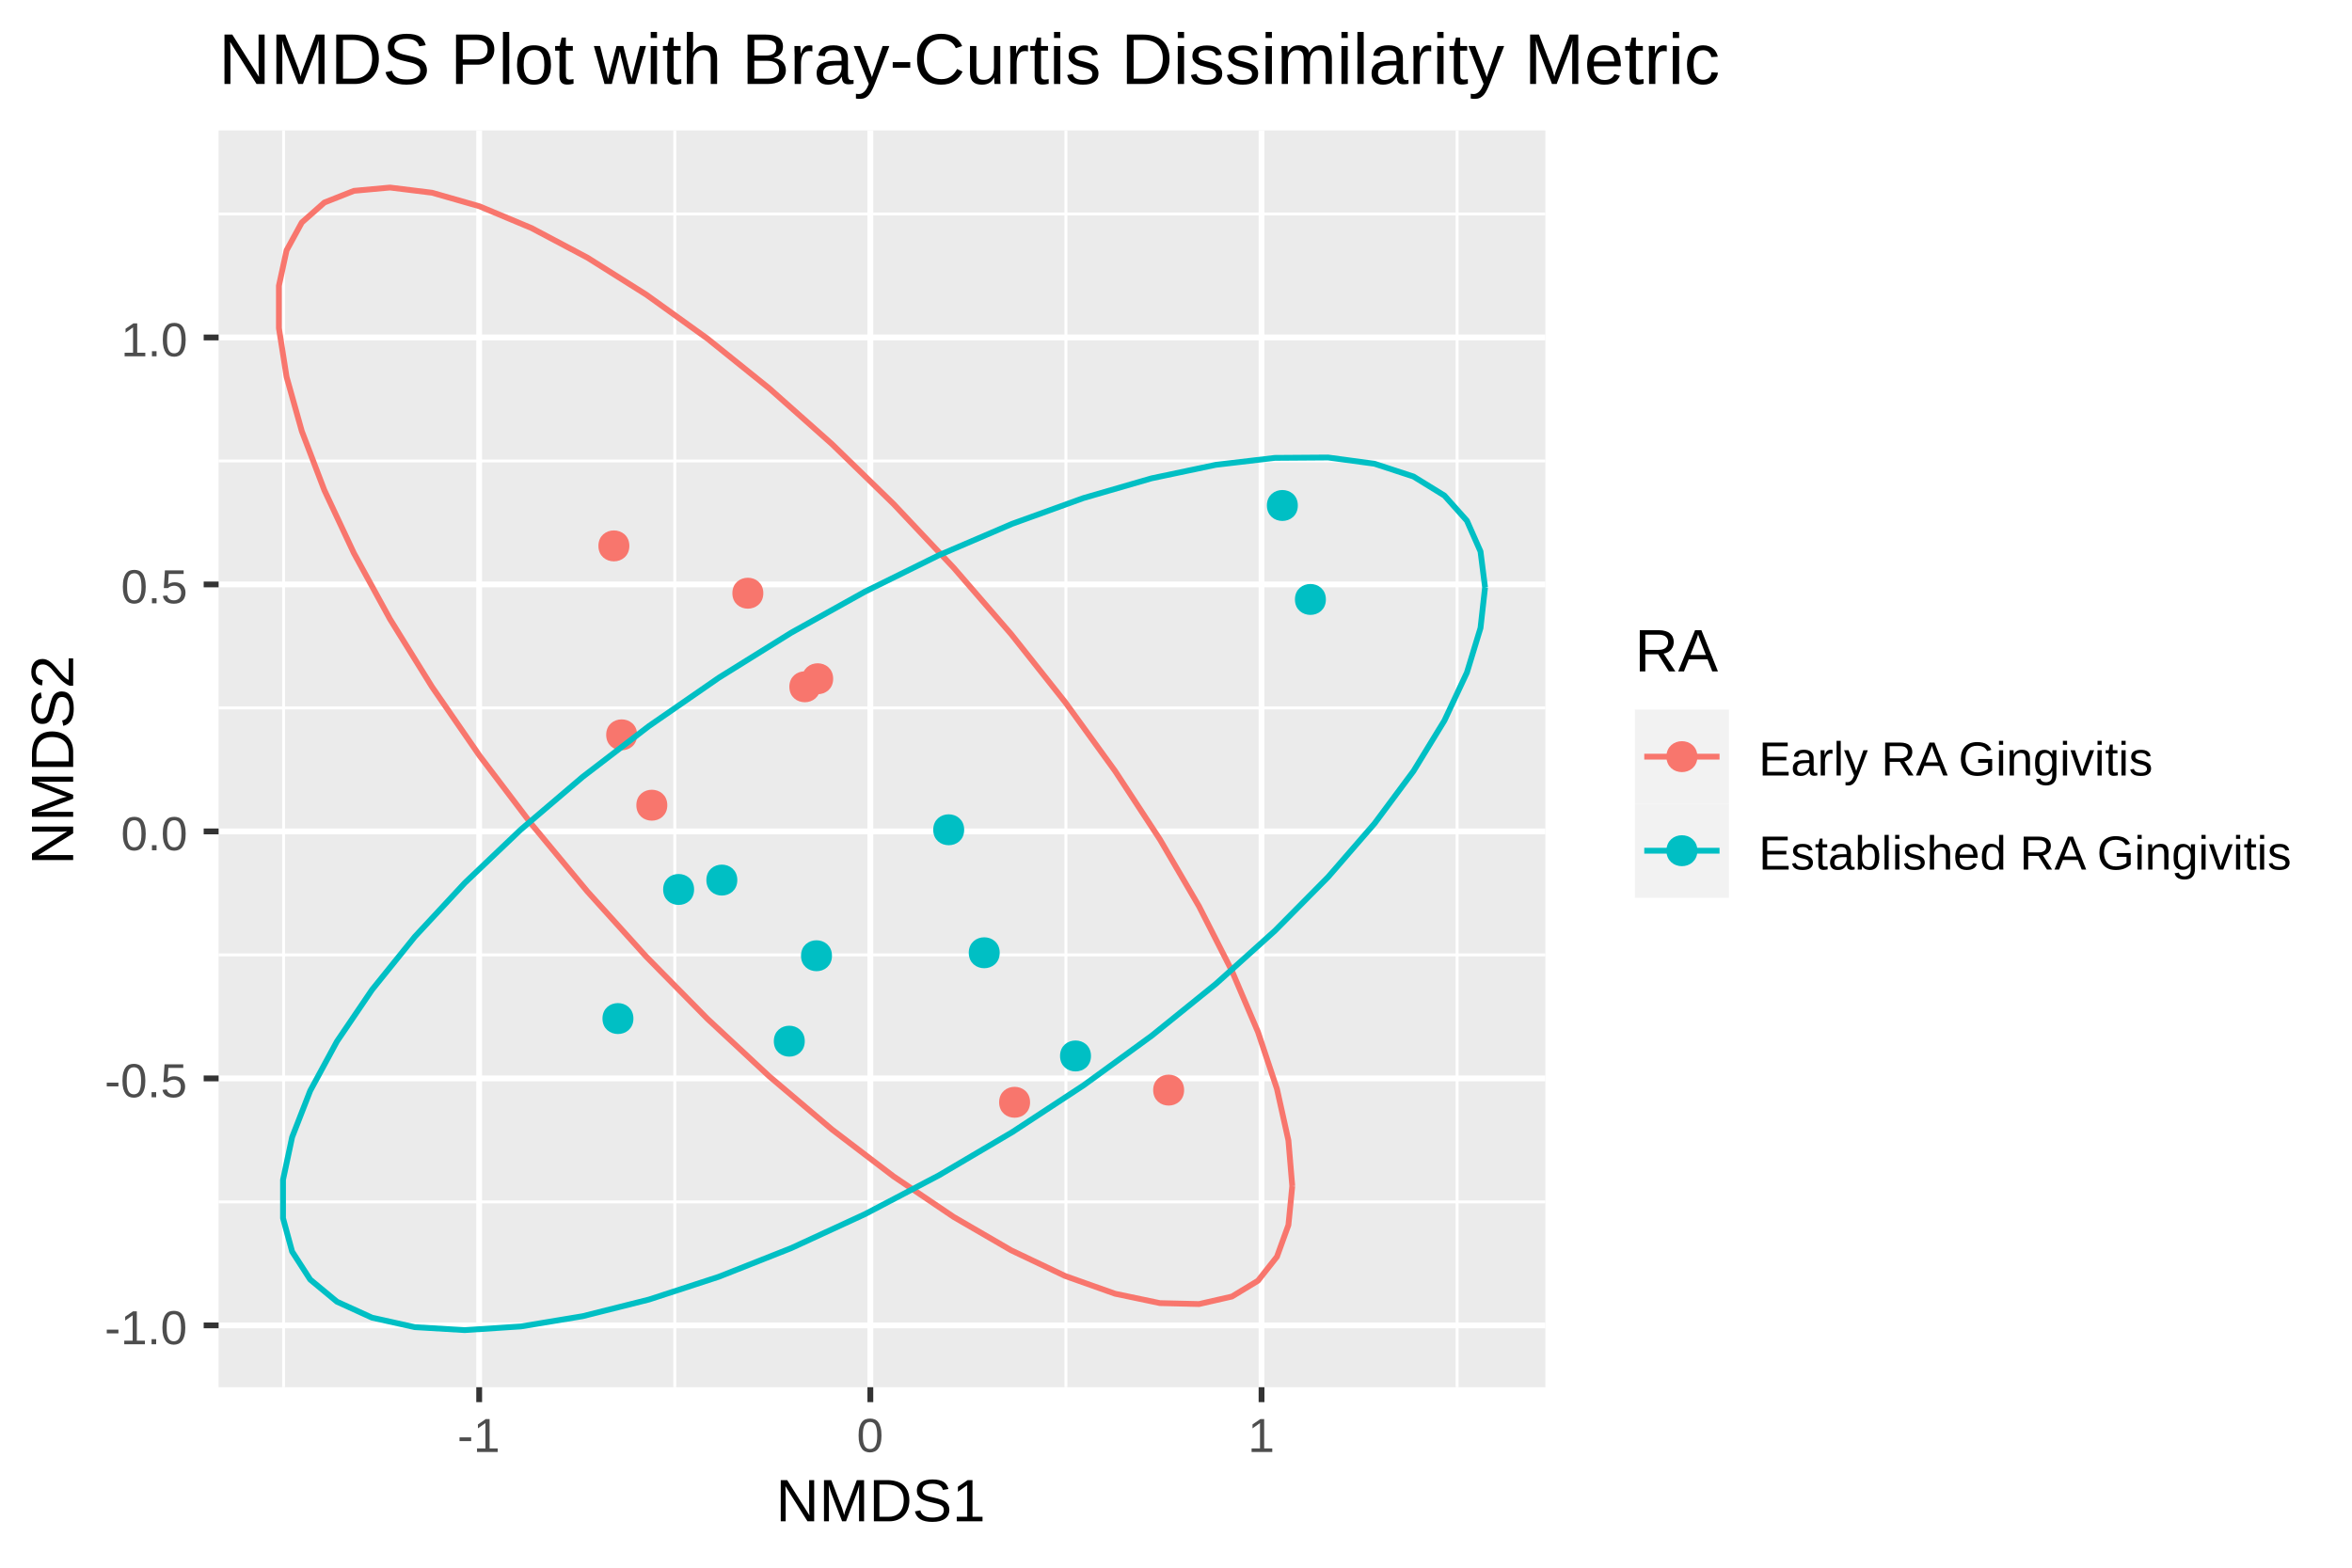 <?xml version="1.0" encoding="UTF-8"?>
<svg xmlns="http://www.w3.org/2000/svg" xmlns:xlink="http://www.w3.org/1999/xlink" width="432pt" height="288pt" viewBox="0 0 432 288" version="1.1">
<defs>
<g>
<symbol overflow="visible" id="glyph0-0">
<path style="stroke:none;" d="M 0.297 0 L 0.297 -5.859 L 2.625 -5.859 L 2.625 0 Z M 0.578 -0.297 L 2.344 -0.297 L 2.344 -5.578 L 0.578 -5.578 Z M 0.578 -0.297 "/>
</symbol>
<symbol overflow="visible" id="glyph0-1">
<path style="stroke:none;" d="M 0.391 -2 L 0.391 -2.688 L 2.531 -2.688 L 2.531 -2 Z M 0.391 -2 "/>
</symbol>
<symbol overflow="visible" id="glyph0-2">
<path style="stroke:none;" d="M 0.672 0 L 0.672 -0.656 L 2.219 -0.656 L 2.219 -5.312 L 0.844 -4.344 L 0.844 -5.062 L 2.281 -6.047 L 2.984 -6.047 L 2.984 -0.656 L 4.469 -0.656 L 4.469 0 Z M 0.672 0 "/>
</symbol>
<symbol overflow="visible" id="glyph0-3">
<path style="stroke:none;" d="M 0.797 0 L 0.797 -0.938 L 1.641 -0.938 L 1.641 0 Z M 0.797 0 "/>
</symbol>
<symbol overflow="visible" id="glyph0-4">
<path style="stroke:none;" d="M 4.547 -3.031 C 4.547 -2.445 4.488 -1.957 4.375 -1.562 C 4.27 -1.164 4.117 -0.844 3.922 -0.594 C 3.734 -0.352 3.508 -0.18 3.25 -0.078 C 3 0.023 2.727 0.078 2.438 0.078 C 2.145 0.078 1.867 0.023 1.609 -0.078 C 1.359 -0.18 1.141 -0.352 0.953 -0.594 C 0.766 -0.844 0.613 -1.164 0.5 -1.562 C 0.395 -1.957 0.344 -2.445 0.344 -3.031 C 0.344 -3.633 0.395 -4.133 0.5 -4.531 C 0.613 -4.938 0.766 -5.258 0.953 -5.5 C 1.141 -5.738 1.359 -5.906 1.609 -6 C 1.867 -6.094 2.156 -6.141 2.469 -6.141 C 2.75 -6.141 3.016 -6.094 3.266 -6 C 3.523 -5.906 3.75 -5.738 3.938 -5.5 C 4.125 -5.258 4.27 -4.938 4.375 -4.531 C 4.488 -4.133 4.547 -3.633 4.547 -3.031 Z M 3.766 -3.031 C 3.766 -3.508 3.734 -3.906 3.672 -4.219 C 3.617 -4.539 3.535 -4.797 3.422 -4.984 C 3.305 -5.18 3.164 -5.316 3 -5.391 C 2.844 -5.473 2.664 -5.516 2.469 -5.516 C 2.25 -5.516 2.055 -5.473 1.891 -5.391 C 1.723 -5.316 1.582 -5.18 1.469 -4.984 C 1.352 -4.797 1.266 -4.539 1.203 -4.219 C 1.148 -3.906 1.125 -3.508 1.125 -3.031 C 1.125 -2.562 1.148 -2.164 1.203 -1.844 C 1.266 -1.531 1.352 -1.273 1.469 -1.078 C 1.582 -0.891 1.719 -0.754 1.875 -0.672 C 2.039 -0.586 2.227 -0.547 2.438 -0.547 C 2.645 -0.547 2.828 -0.586 2.984 -0.672 C 3.148 -0.754 3.289 -0.891 3.406 -1.078 C 3.52 -1.273 3.609 -1.531 3.672 -1.844 C 3.734 -2.164 3.766 -2.562 3.766 -3.031 Z M 3.766 -3.031 "/>
</symbol>
<symbol overflow="visible" id="glyph0-5">
<path style="stroke:none;" d="M 4.516 -1.969 C 4.516 -1.664 4.469 -1.391 4.375 -1.141 C 4.289 -0.891 4.156 -0.672 3.969 -0.484 C 3.789 -0.305 3.566 -0.164 3.297 -0.062 C 3.035 0.031 2.727 0.078 2.375 0.078 C 2.062 0.078 1.785 0.039 1.547 -0.031 C 1.305 -0.102 1.102 -0.203 0.938 -0.328 C 0.781 -0.461 0.648 -0.613 0.547 -0.781 C 0.453 -0.957 0.391 -1.148 0.359 -1.359 L 1.141 -1.438 C 1.172 -1.32 1.211 -1.211 1.266 -1.109 C 1.328 -1.004 1.406 -0.91 1.5 -0.828 C 1.602 -0.742 1.723 -0.676 1.859 -0.625 C 2.004 -0.57 2.18 -0.547 2.391 -0.547 C 2.586 -0.547 2.77 -0.578 2.938 -0.641 C 3.102 -0.703 3.242 -0.789 3.359 -0.906 C 3.473 -1.031 3.562 -1.176 3.625 -1.344 C 3.688 -1.52 3.719 -1.723 3.719 -1.953 C 3.719 -2.141 3.688 -2.312 3.625 -2.469 C 3.57 -2.625 3.488 -2.758 3.375 -2.875 C 3.258 -2.988 3.117 -3.078 2.953 -3.141 C 2.797 -3.203 2.613 -3.234 2.406 -3.234 C 2.281 -3.234 2.16 -3.219 2.047 -3.188 C 1.941 -3.164 1.844 -3.133 1.75 -3.094 C 1.656 -3.062 1.57 -3.016 1.5 -2.953 C 1.426 -2.898 1.352 -2.848 1.281 -2.797 L 0.531 -2.797 L 0.734 -6.047 L 4.172 -6.047 L 4.172 -5.391 L 1.438 -5.391 L 1.312 -3.469 C 1.457 -3.582 1.629 -3.676 1.828 -3.75 C 2.035 -3.82 2.281 -3.859 2.562 -3.859 C 2.863 -3.859 3.133 -3.812 3.375 -3.719 C 3.613 -3.633 3.816 -3.504 3.984 -3.328 C 4.16 -3.16 4.289 -2.961 4.375 -2.734 C 4.469 -2.504 4.516 -2.25 4.516 -1.969 Z M 4.516 -1.969 "/>
</symbol>
<symbol overflow="visible" id="glyph0-6">
<path style="stroke:none;" d="M 0.719 0 L 0.719 -6.047 L 5.312 -6.047 L 5.312 -5.375 L 1.547 -5.375 L 1.547 -3.438 L 5.062 -3.438 L 5.062 -2.781 L 1.547 -2.781 L 1.547 -0.672 L 5.484 -0.672 L 5.484 0 Z M 0.719 0 "/>
</symbol>
<symbol overflow="visible" id="glyph0-7">
<path style="stroke:none;" d="M 1.781 0.078 C 1.312 0.078 0.957 -0.039 0.719 -0.281 C 0.488 -0.531 0.375 -0.867 0.375 -1.297 C 0.375 -1.598 0.43 -1.848 0.547 -2.047 C 0.66 -2.242 0.812 -2.398 1 -2.516 C 1.188 -2.629 1.398 -2.707 1.641 -2.75 C 1.879 -2.789 2.125 -2.812 2.375 -2.812 L 3.422 -2.828 L 3.422 -3.094 C 3.422 -3.281 3.398 -3.441 3.359 -3.578 C 3.316 -3.711 3.254 -3.82 3.172 -3.906 C 3.086 -3.988 2.984 -4.047 2.859 -4.078 C 2.742 -4.117 2.598 -4.141 2.422 -4.141 C 2.273 -4.141 2.141 -4.129 2.016 -4.109 C 1.898 -4.086 1.797 -4.047 1.703 -3.984 C 1.617 -3.93 1.547 -3.859 1.484 -3.766 C 1.43 -3.672 1.398 -3.551 1.391 -3.406 L 0.578 -3.484 C 0.609 -3.66 0.66 -3.828 0.734 -3.984 C 0.816 -4.141 0.93 -4.27 1.078 -4.375 C 1.234 -4.488 1.422 -4.578 1.641 -4.641 C 1.859 -4.703 2.125 -4.734 2.438 -4.734 C 3.02 -4.734 3.457 -4.598 3.75 -4.328 C 4.051 -4.066 4.203 -3.68 4.203 -3.172 L 4.203 -1.172 C 4.203 -0.941 4.234 -0.77 4.297 -0.656 C 4.359 -0.539 4.473 -0.484 4.641 -0.484 C 4.68 -0.484 4.723 -0.484 4.766 -0.484 C 4.805 -0.492 4.848 -0.5 4.891 -0.5 L 4.891 -0.031 C 4.797 0 4.695 0.02 4.594 0.031 C 4.5 0.039 4.398 0.047 4.297 0.047 C 4.148 0.047 4.023 0.023 3.922 -0.016 C 3.816 -0.055 3.727 -0.113 3.656 -0.188 C 3.594 -0.27 3.547 -0.367 3.516 -0.484 C 3.484 -0.598 3.461 -0.734 3.453 -0.891 L 3.422 -0.891 C 3.336 -0.742 3.242 -0.609 3.141 -0.484 C 3.047 -0.367 2.93 -0.266 2.797 -0.172 C 2.672 -0.086 2.523 -0.023 2.359 0.016 C 2.191 0.055 2 0.078 1.781 0.078 Z M 1.953 -0.5 C 2.203 -0.5 2.414 -0.539 2.594 -0.625 C 2.781 -0.719 2.938 -0.832 3.062 -0.969 C 3.188 -1.113 3.273 -1.27 3.328 -1.438 C 3.391 -1.602 3.422 -1.758 3.422 -1.906 L 3.422 -2.297 L 2.578 -2.281 C 2.391 -2.27 2.207 -2.254 2.031 -2.234 C 1.863 -2.211 1.711 -2.164 1.578 -2.094 C 1.453 -2.02 1.352 -1.914 1.281 -1.781 C 1.207 -1.656 1.172 -1.488 1.172 -1.281 C 1.172 -1.031 1.238 -0.836 1.375 -0.703 C 1.508 -0.566 1.703 -0.5 1.953 -0.5 Z M 1.953 -0.5 "/>
</symbol>
<symbol overflow="visible" id="glyph0-8">
<path style="stroke:none;" d="M 0.609 0 L 0.609 -3.562 C 0.609 -3.664 0.609 -3.766 0.609 -3.859 C 0.609 -3.961 0.602 -4.062 0.594 -4.156 C 0.594 -4.25 0.594 -4.336 0.594 -4.422 C 0.594 -4.504 0.586 -4.578 0.578 -4.641 L 1.312 -4.641 C 1.312 -4.578 1.312 -4.504 1.312 -4.422 C 1.32 -4.336 1.328 -4.25 1.328 -4.156 C 1.336 -4.07 1.344 -3.988 1.344 -3.906 C 1.344 -3.82 1.344 -3.754 1.344 -3.703 L 1.359 -3.703 C 1.422 -3.879 1.477 -4.031 1.531 -4.156 C 1.594 -4.289 1.664 -4.398 1.75 -4.484 C 1.832 -4.566 1.93 -4.629 2.047 -4.672 C 2.16 -4.711 2.301 -4.734 2.469 -4.734 C 2.531 -4.734 2.586 -4.727 2.641 -4.719 C 2.703 -4.707 2.75 -4.695 2.781 -4.688 L 2.781 -3.984 C 2.727 -3.992 2.664 -4.004 2.594 -4.016 C 2.531 -4.023 2.457 -4.031 2.375 -4.031 C 2.195 -4.031 2.047 -3.988 1.922 -3.906 C 1.797 -3.82 1.691 -3.707 1.609 -3.562 C 1.535 -3.426 1.477 -3.258 1.438 -3.062 C 1.406 -2.863 1.391 -2.648 1.391 -2.422 L 1.391 0 Z M 0.609 0 "/>
</symbol>
<symbol overflow="visible" id="glyph0-9">
<path style="stroke:none;" d="M 0.594 0 L 0.594 -6.375 L 1.359 -6.375 L 1.359 0 Z M 0.594 0 "/>
</symbol>
<symbol overflow="visible" id="glyph0-10">
<path style="stroke:none;" d="M 2.594 0 C 2.488 0.281 2.379 0.531 2.266 0.75 C 2.148 0.977 2.02 1.172 1.875 1.328 C 1.738 1.492 1.582 1.617 1.406 1.703 C 1.238 1.785 1.047 1.828 0.828 1.828 C 0.723 1.828 0.629 1.82 0.547 1.812 C 0.461 1.812 0.375 1.801 0.281 1.781 L 0.281 1.203 C 0.344 1.211 0.406 1.219 0.469 1.219 C 0.539 1.219 0.602 1.219 0.656 1.219 C 0.875 1.219 1.082 1.133 1.281 0.969 C 1.477 0.801 1.648 0.531 1.797 0.156 L 1.859 -0.016 L 0.016 -4.641 L 0.844 -4.641 L 1.828 -2.078 C 1.859 -2.004 1.895 -1.898 1.938 -1.766 C 1.977 -1.641 2.02 -1.508 2.062 -1.375 C 2.113 -1.25 2.156 -1.133 2.188 -1.031 C 2.219 -0.926 2.238 -0.863 2.25 -0.844 C 2.258 -0.875 2.281 -0.938 2.312 -1.031 C 2.344 -1.125 2.379 -1.227 2.422 -1.344 C 2.461 -1.457 2.504 -1.57 2.547 -1.688 C 2.586 -1.801 2.625 -1.906 2.656 -2 L 3.562 -4.641 L 4.375 -4.641 Z M 2.594 0 "/>
</symbol>
<symbol overflow="visible" id="glyph0-11">
<path style="stroke:none;" d=""/>
</symbol>
<symbol overflow="visible" id="glyph0-12">
<path style="stroke:none;" d="M 5 0 L 3.422 -2.516 L 1.547 -2.516 L 1.547 0 L 0.719 0 L 0.719 -6.047 L 3.562 -6.047 C 3.906 -6.047 4.207 -6.004 4.469 -5.922 C 4.738 -5.848 4.961 -5.738 5.141 -5.594 C 5.328 -5.445 5.469 -5.266 5.562 -5.047 C 5.656 -4.828 5.703 -4.586 5.703 -4.328 C 5.703 -4.129 5.672 -3.938 5.609 -3.75 C 5.555 -3.562 5.469 -3.391 5.344 -3.234 C 5.227 -3.086 5.078 -2.957 4.891 -2.844 C 4.711 -2.727 4.492 -2.648 4.234 -2.609 L 5.938 0 Z M 4.875 -4.312 C 4.875 -4.5 4.844 -4.656 4.781 -4.781 C 4.719 -4.914 4.625 -5.031 4.5 -5.125 C 4.383 -5.219 4.238 -5.285 4.062 -5.328 C 3.895 -5.367 3.703 -5.391 3.484 -5.391 L 1.547 -5.391 L 1.547 -3.156 L 3.516 -3.156 C 3.754 -3.156 3.957 -3.188 4.125 -3.25 C 4.301 -3.312 4.441 -3.391 4.547 -3.484 C 4.66 -3.586 4.742 -3.707 4.797 -3.844 C 4.848 -3.988 4.875 -4.145 4.875 -4.312 Z M 4.875 -4.312 "/>
</symbol>
<symbol overflow="visible" id="glyph0-13">
<path style="stroke:none;" d="M 5.016 0 L 4.328 -1.766 L 1.562 -1.766 L 0.875 0 L 0.016 0 L 2.484 -6.047 L 3.422 -6.047 L 5.844 0 Z M 3.297 -4.406 C 3.254 -4.52 3.211 -4.633 3.172 -4.75 C 3.129 -4.875 3.094 -4.984 3.062 -5.078 C 3.031 -5.172 3.004 -5.25 2.984 -5.312 C 2.961 -5.375 2.945 -5.414 2.938 -5.438 C 2.938 -5.414 2.926 -5.375 2.906 -5.312 C 2.883 -5.25 2.859 -5.164 2.828 -5.062 C 2.797 -4.969 2.758 -4.859 2.719 -4.734 C 2.676 -4.617 2.629 -4.508 2.578 -4.406 L 1.812 -2.406 L 4.078 -2.406 Z M 3.297 -4.406 "/>
</symbol>
<symbol overflow="visible" id="glyph0-14">
<path style="stroke:none;" d="M 0.438 -3.047 C 0.438 -3.523 0.5 -3.953 0.625 -4.328 C 0.758 -4.711 0.953 -5.035 1.203 -5.297 C 1.453 -5.566 1.766 -5.773 2.141 -5.922 C 2.516 -6.066 2.953 -6.141 3.453 -6.141 C 3.828 -6.141 4.156 -6.102 4.438 -6.031 C 4.719 -5.969 4.957 -5.875 5.156 -5.75 C 5.363 -5.633 5.539 -5.488 5.688 -5.312 C 5.832 -5.133 5.953 -4.938 6.047 -4.719 L 5.266 -4.484 C 5.191 -4.629 5.102 -4.766 5 -4.891 C 4.895 -5.016 4.77 -5.117 4.625 -5.203 C 4.477 -5.285 4.305 -5.348 4.109 -5.391 C 3.91 -5.441 3.688 -5.469 3.438 -5.469 C 3.062 -5.469 2.738 -5.41 2.469 -5.297 C 2.207 -5.18 1.984 -5.02 1.797 -4.812 C 1.617 -4.602 1.488 -4.348 1.406 -4.047 C 1.32 -3.742 1.281 -3.41 1.281 -3.047 C 1.281 -2.691 1.328 -2.363 1.422 -2.062 C 1.516 -1.758 1.656 -1.492 1.844 -1.266 C 2.031 -1.047 2.258 -0.875 2.531 -0.75 C 2.812 -0.633 3.129 -0.578 3.484 -0.578 C 3.723 -0.578 3.941 -0.598 4.141 -0.641 C 4.348 -0.68 4.531 -0.734 4.688 -0.797 C 4.852 -0.859 5 -0.926 5.125 -1 C 5.25 -1.082 5.348 -1.164 5.422 -1.25 L 5.422 -2.344 L 3.625 -2.344 L 3.625 -3.031 L 6.188 -3.031 L 6.188 -0.938 C 6.051 -0.801 5.891 -0.672 5.703 -0.547 C 5.523 -0.422 5.32 -0.312 5.094 -0.219 C 4.875 -0.125 4.629 -0.051 4.359 0 C 4.086 0.051 3.797 0.078 3.484 0.078 C 2.984 0.078 2.539 0.004 2.156 -0.141 C 1.77 -0.297 1.453 -0.516 1.203 -0.797 C 0.953 -1.078 0.758 -1.41 0.625 -1.797 C 0.5 -2.18 0.438 -2.598 0.438 -3.047 Z M 0.438 -3.047 "/>
</symbol>
<symbol overflow="visible" id="glyph0-15">
<path style="stroke:none;" d="M 0.594 -5.641 L 0.594 -6.375 L 1.359 -6.375 L 1.359 -5.641 Z M 0.594 0 L 0.594 -4.641 L 1.359 -4.641 L 1.359 0 Z M 0.594 0 "/>
</symbol>
<symbol overflow="visible" id="glyph0-16">
<path style="stroke:none;" d="M 3.547 0 L 3.547 -2.953 C 3.547 -3.172 3.523 -3.352 3.484 -3.5 C 3.453 -3.656 3.398 -3.781 3.328 -3.875 C 3.254 -3.969 3.156 -4.035 3.031 -4.078 C 2.914 -4.117 2.766 -4.141 2.578 -4.141 C 2.398 -4.141 2.238 -4.102 2.094 -4.031 C 1.945 -3.969 1.82 -3.875 1.719 -3.75 C 1.613 -3.633 1.531 -3.488 1.469 -3.312 C 1.414 -3.133 1.391 -2.926 1.391 -2.688 L 1.391 0 L 0.609 0 L 0.609 -3.656 C 0.609 -3.75 0.609 -3.848 0.609 -3.953 C 0.609 -4.066 0.602 -4.172 0.594 -4.266 C 0.594 -4.359 0.594 -4.441 0.594 -4.516 C 0.594 -4.586 0.586 -4.629 0.578 -4.641 L 1.312 -4.641 C 1.312 -4.629 1.312 -4.594 1.312 -4.531 C 1.32 -4.469 1.328 -4.395 1.328 -4.312 C 1.336 -4.227 1.344 -4.145 1.344 -4.062 C 1.344 -3.977 1.344 -3.91 1.344 -3.859 L 1.359 -3.859 C 1.43 -3.992 1.508 -4.113 1.594 -4.219 C 1.688 -4.32 1.789 -4.41 1.906 -4.484 C 2.031 -4.566 2.164 -4.629 2.312 -4.672 C 2.469 -4.711 2.645 -4.734 2.844 -4.734 C 3.102 -4.734 3.328 -4.703 3.516 -4.641 C 3.703 -4.578 3.852 -4.477 3.969 -4.344 C 4.094 -4.219 4.18 -4.051 4.234 -3.844 C 4.297 -3.633 4.328 -3.383 4.328 -3.094 L 4.328 0 Z M 3.547 0 "/>
</symbol>
<symbol overflow="visible" id="glyph0-17">
<path style="stroke:none;" d="M 2.359 1.828 C 2.086 1.828 1.848 1.797 1.641 1.734 C 1.43 1.68 1.254 1.602 1.109 1.5 C 0.961 1.406 0.844 1.285 0.75 1.141 C 0.664 1.004 0.602 0.848 0.562 0.672 L 1.344 0.562 C 1.395 0.781 1.508 0.945 1.688 1.062 C 1.863 1.176 2.094 1.234 2.375 1.234 C 2.551 1.234 2.707 1.207 2.844 1.156 C 2.988 1.113 3.113 1.035 3.219 0.922 C 3.32 0.816 3.398 0.676 3.453 0.5 C 3.504 0.332 3.531 0.129 3.531 -0.109 L 3.531 -0.859 L 3.516 -0.859 C 3.461 -0.742 3.395 -0.629 3.312 -0.516 C 3.227 -0.41 3.125 -0.316 3 -0.234 C 2.875 -0.148 2.734 -0.082 2.578 -0.031 C 2.422 0.008 2.238 0.031 2.031 0.031 C 1.727 0.031 1.473 -0.016 1.266 -0.109 C 1.055 -0.211 0.883 -0.363 0.75 -0.562 C 0.613 -0.758 0.516 -1.004 0.453 -1.297 C 0.398 -1.586 0.375 -1.926 0.375 -2.312 C 0.375 -2.688 0.398 -3.02 0.453 -3.312 C 0.516 -3.613 0.613 -3.867 0.75 -4.078 C 0.895 -4.285 1.078 -4.441 1.297 -4.547 C 1.523 -4.66 1.797 -4.719 2.109 -4.719 C 2.441 -4.719 2.727 -4.641 2.969 -4.484 C 3.207 -4.336 3.395 -4.129 3.531 -3.859 L 3.547 -3.859 C 3.547 -3.922 3.547 -4 3.547 -4.094 C 3.547 -4.188 3.547 -4.27 3.547 -4.344 C 3.555 -4.426 3.562 -4.492 3.562 -4.547 C 3.57 -4.609 3.582 -4.641 3.594 -4.641 L 4.328 -4.641 C 4.328 -4.617 4.32 -4.578 4.312 -4.516 C 4.312 -4.453 4.305 -4.379 4.297 -4.297 C 4.297 -4.211 4.297 -4.117 4.297 -4.016 C 4.297 -3.91 4.297 -3.801 4.297 -3.688 L 4.297 -0.141 C 4.297 0.516 4.133 1.004 3.812 1.328 C 3.5 1.66 3.016 1.828 2.359 1.828 Z M 3.531 -2.328 C 3.531 -2.648 3.492 -2.926 3.422 -3.156 C 3.348 -3.383 3.254 -3.57 3.141 -3.719 C 3.035 -3.863 2.906 -3.969 2.75 -4.031 C 2.602 -4.102 2.453 -4.141 2.297 -4.141 C 2.098 -4.141 1.926 -4.102 1.781 -4.031 C 1.645 -3.969 1.531 -3.863 1.438 -3.719 C 1.344 -3.57 1.273 -3.383 1.234 -3.156 C 1.191 -2.926 1.172 -2.648 1.172 -2.328 C 1.172 -1.992 1.191 -1.711 1.234 -1.484 C 1.273 -1.254 1.344 -1.066 1.438 -0.922 C 1.531 -0.785 1.645 -0.688 1.781 -0.625 C 1.926 -0.562 2.098 -0.531 2.297 -0.531 C 2.441 -0.531 2.586 -0.562 2.734 -0.625 C 2.891 -0.695 3.023 -0.801 3.141 -0.938 C 3.254 -1.082 3.348 -1.27 3.422 -1.5 C 3.492 -1.727 3.531 -2.004 3.531 -2.328 Z M 3.531 -2.328 "/>
</symbol>
<symbol overflow="visible" id="glyph0-18">
<path style="stroke:none;" d="M 2.641 0 L 1.719 0 L 0.031 -4.641 L 0.859 -4.641 L 1.875 -1.625 C 1.895 -1.562 1.914 -1.484 1.938 -1.391 C 1.969 -1.305 2 -1.211 2.031 -1.109 C 2.062 -1.016 2.086 -0.922 2.109 -0.828 C 2.129 -0.742 2.148 -0.672 2.172 -0.609 C 2.191 -0.672 2.211 -0.742 2.234 -0.828 C 2.266 -0.922 2.289 -1.016 2.312 -1.109 C 2.344 -1.203 2.375 -1.289 2.406 -1.375 C 2.438 -1.469 2.461 -1.547 2.484 -1.609 L 3.547 -4.641 L 4.375 -4.641 Z M 2.641 0 "/>
</symbol>
<symbol overflow="visible" id="glyph0-19">
<path style="stroke:none;" d="M 2.375 -0.031 C 2.258 0 2.141 0.02 2.016 0.031 C 1.898 0.051 1.758 0.062 1.594 0.062 C 0.977 0.062 0.672 -0.285 0.672 -0.984 L 0.672 -4.078 L 0.141 -4.078 L 0.141 -4.641 L 0.703 -4.641 L 0.922 -5.688 L 1.438 -5.688 L 1.438 -4.641 L 2.297 -4.641 L 2.297 -4.078 L 1.438 -4.078 L 1.438 -1.156 C 1.438 -0.926 1.473 -0.766 1.547 -0.672 C 1.617 -0.586 1.75 -0.547 1.938 -0.547 C 2.008 -0.547 2.078 -0.551 2.141 -0.562 C 2.211 -0.57 2.289 -0.586 2.375 -0.609 Z M 2.375 -0.031 "/>
</symbol>
<symbol overflow="visible" id="glyph0-20">
<path style="stroke:none;" d="M 4.078 -1.281 C 4.078 -1.062 4.035 -0.867 3.953 -0.703 C 3.867 -0.535 3.742 -0.391 3.578 -0.266 C 3.422 -0.148 3.223 -0.062 2.984 0 C 2.754 0.051 2.488 0.078 2.188 0.078 C 1.926 0.078 1.688 0.055 1.469 0.016 C 1.25 -0.016 1.055 -0.078 0.891 -0.172 C 0.734 -0.266 0.598 -0.383 0.484 -0.531 C 0.379 -0.688 0.301 -0.875 0.25 -1.094 L 0.922 -1.219 C 0.992 -0.969 1.129 -0.785 1.328 -0.672 C 1.535 -0.555 1.82 -0.5 2.188 -0.5 C 2.352 -0.5 2.504 -0.508 2.641 -0.531 C 2.785 -0.562 2.906 -0.602 3 -0.656 C 3.102 -0.707 3.18 -0.781 3.234 -0.875 C 3.297 -0.969 3.328 -1.082 3.328 -1.219 C 3.328 -1.363 3.289 -1.477 3.219 -1.562 C 3.156 -1.656 3.066 -1.734 2.953 -1.797 C 2.836 -1.859 2.695 -1.91 2.531 -1.953 C 2.363 -1.992 2.176 -2.039 1.969 -2.094 C 1.789 -2.145 1.609 -2.203 1.422 -2.266 C 1.234 -2.328 1.066 -2.406 0.922 -2.5 C 0.773 -2.602 0.656 -2.727 0.562 -2.875 C 0.469 -3.02 0.422 -3.203 0.422 -3.422 C 0.422 -3.848 0.57 -4.172 0.875 -4.391 C 1.176 -4.609 1.617 -4.719 2.203 -4.719 C 2.711 -4.719 3.117 -4.625 3.422 -4.438 C 3.723 -4.258 3.914 -3.973 4 -3.578 L 3.297 -3.5 C 3.273 -3.613 3.227 -3.711 3.156 -3.797 C 3.094 -3.879 3.008 -3.945 2.906 -4 C 2.812 -4.051 2.703 -4.086 2.578 -4.109 C 2.461 -4.129 2.336 -4.141 2.203 -4.141 C 1.848 -4.141 1.586 -4.082 1.422 -3.969 C 1.266 -3.863 1.188 -3.707 1.188 -3.5 C 1.188 -3.375 1.211 -3.27 1.266 -3.188 C 1.328 -3.102 1.414 -3.031 1.531 -2.969 C 1.645 -2.914 1.773 -2.867 1.922 -2.828 C 2.078 -2.785 2.25 -2.742 2.438 -2.703 C 2.562 -2.672 2.688 -2.633 2.812 -2.594 C 2.945 -2.562 3.07 -2.52 3.188 -2.469 C 3.312 -2.414 3.426 -2.352 3.531 -2.281 C 3.645 -2.219 3.738 -2.141 3.812 -2.047 C 3.895 -1.953 3.957 -1.844 4 -1.719 C 4.051 -1.594 4.078 -1.445 4.078 -1.281 Z M 4.078 -1.281 "/>
</symbol>
<symbol overflow="visible" id="glyph0-21">
<path style="stroke:none;" d="M 4.516 -2.344 C 4.516 -0.727 3.945 0.078 2.812 0.078 C 2.457 0.078 2.16 0.016 1.922 -0.109 C 1.691 -0.234 1.504 -0.438 1.359 -0.719 C 1.359 -0.645 1.352 -0.566 1.344 -0.484 C 1.344 -0.41 1.336 -0.336 1.328 -0.266 C 1.328 -0.191 1.32 -0.129 1.312 -0.078 C 1.312 -0.035 1.312 -0.008 1.312 0 L 0.562 0 C 0.57 -0.02 0.578 -0.062 0.578 -0.125 C 0.578 -0.188 0.578 -0.258 0.578 -0.344 C 0.586 -0.438 0.594 -0.535 0.594 -0.641 C 0.594 -0.742 0.594 -0.848 0.594 -0.953 L 0.594 -6.375 L 1.359 -6.375 L 1.359 -4.562 C 1.359 -4.469 1.359 -4.379 1.359 -4.297 C 1.359 -4.223 1.359 -4.16 1.359 -4.109 C 1.359 -4.035 1.352 -3.969 1.344 -3.906 L 1.359 -3.906 C 1.504 -4.195 1.695 -4.406 1.938 -4.531 C 2.176 -4.664 2.469 -4.734 2.812 -4.734 C 3.395 -4.734 3.82 -4.535 4.094 -4.141 C 4.375 -3.742 4.516 -3.145 4.516 -2.344 Z M 3.719 -2.312 C 3.719 -2.633 3.695 -2.91 3.656 -3.141 C 3.613 -3.367 3.547 -3.555 3.453 -3.703 C 3.367 -3.859 3.254 -3.969 3.109 -4.031 C 2.973 -4.102 2.805 -4.141 2.609 -4.141 C 2.41 -4.141 2.234 -4.102 2.078 -4.031 C 1.922 -3.969 1.789 -3.863 1.688 -3.719 C 1.582 -3.57 1.5 -3.379 1.438 -3.141 C 1.383 -2.898 1.359 -2.609 1.359 -2.266 C 1.359 -1.941 1.383 -1.664 1.438 -1.438 C 1.5 -1.207 1.582 -1.02 1.688 -0.875 C 1.789 -0.738 1.922 -0.641 2.078 -0.578 C 2.234 -0.516 2.41 -0.484 2.609 -0.484 C 2.797 -0.484 2.957 -0.516 3.094 -0.578 C 3.227 -0.648 3.344 -0.758 3.438 -0.906 C 3.531 -1.051 3.598 -1.238 3.641 -1.469 C 3.691 -1.707 3.719 -1.988 3.719 -2.312 Z M 3.719 -2.312 "/>
</symbol>
<symbol overflow="visible" id="glyph0-22">
<path style="stroke:none;" d="M 1.359 -3.859 C 1.441 -4.016 1.535 -4.145 1.641 -4.25 C 1.742 -4.363 1.852 -4.457 1.969 -4.531 C 2.094 -4.602 2.223 -4.656 2.359 -4.688 C 2.504 -4.719 2.664 -4.734 2.844 -4.734 C 3.145 -4.734 3.391 -4.691 3.578 -4.609 C 3.766 -4.535 3.914 -4.426 4.031 -4.281 C 4.145 -4.133 4.223 -3.957 4.266 -3.75 C 4.305 -3.551 4.328 -3.332 4.328 -3.094 L 4.328 0 L 3.547 0 L 3.547 -2.953 C 3.547 -3.148 3.531 -3.32 3.5 -3.469 C 3.477 -3.613 3.43 -3.734 3.359 -3.828 C 3.297 -3.93 3.203 -4.008 3.078 -4.062 C 2.953 -4.113 2.785 -4.141 2.578 -4.141 C 2.398 -4.141 2.238 -4.102 2.094 -4.031 C 1.945 -3.969 1.82 -3.875 1.719 -3.75 C 1.613 -3.633 1.531 -3.488 1.469 -3.312 C 1.414 -3.145 1.391 -2.953 1.391 -2.734 L 1.391 0 L 0.609 0 L 0.609 -6.375 L 1.391 -6.375 L 1.391 -4.719 C 1.391 -4.625 1.383 -4.531 1.375 -4.438 C 1.375 -4.344 1.367 -4.254 1.359 -4.172 C 1.359 -4.086 1.359 -4.02 1.359 -3.969 C 1.359 -3.914 1.352 -3.879 1.344 -3.859 Z M 1.359 -3.859 "/>
</symbol>
<symbol overflow="visible" id="glyph0-23">
<path style="stroke:none;" d="M 1.188 -2.156 C 1.188 -1.914 1.207 -1.691 1.25 -1.484 C 1.301 -1.285 1.379 -1.109 1.484 -0.953 C 1.598 -0.805 1.734 -0.691 1.891 -0.609 C 2.055 -0.535 2.254 -0.5 2.484 -0.5 C 2.816 -0.5 3.082 -0.562 3.281 -0.688 C 3.488 -0.82 3.629 -0.992 3.703 -1.203 L 4.375 -1.016 C 4.32 -0.891 4.254 -0.758 4.172 -0.625 C 4.086 -0.488 3.973 -0.367 3.828 -0.266 C 3.68 -0.16 3.5 -0.078 3.281 -0.016 C 3.062 0.047 2.797 0.078 2.484 0.078 C 1.797 0.078 1.27 -0.125 0.906 -0.531 C 0.551 -0.938 0.375 -1.547 0.375 -2.359 C 0.375 -2.785 0.426 -3.148 0.531 -3.453 C 0.645 -3.754 0.797 -4 0.984 -4.188 C 1.172 -4.383 1.391 -4.523 1.641 -4.609 C 1.891 -4.691 2.16 -4.734 2.453 -4.734 C 2.836 -4.734 3.16 -4.672 3.422 -4.547 C 3.691 -4.422 3.906 -4.242 4.062 -4.016 C 4.219 -3.797 4.328 -3.535 4.391 -3.234 C 4.461 -2.93 4.5 -2.609 4.5 -2.266 L 4.5 -2.156 Z M 3.703 -2.75 C 3.66 -3.238 3.535 -3.594 3.328 -3.812 C 3.117 -4.039 2.82 -4.156 2.438 -4.156 C 2.312 -4.156 2.176 -4.133 2.031 -4.094 C 1.895 -4.051 1.766 -3.977 1.641 -3.875 C 1.516 -3.77 1.41 -3.625 1.328 -3.438 C 1.254 -3.258 1.207 -3.031 1.188 -2.75 Z M 3.703 -2.75 "/>
</symbol>
<symbol overflow="visible" id="glyph0-24">
<path style="stroke:none;" d="M 3.531 -0.75 C 3.383 -0.445 3.191 -0.234 2.953 -0.109 C 2.723 0.016 2.43 0.078 2.078 0.078 C 1.492 0.078 1.062 -0.113 0.781 -0.5 C 0.508 -0.895 0.375 -1.492 0.375 -2.297 C 0.375 -3.922 0.941 -4.734 2.078 -4.734 C 2.43 -4.734 2.723 -4.664 2.953 -4.531 C 3.191 -4.406 3.383 -4.203 3.531 -3.922 C 3.531 -3.953 3.531 -4 3.531 -4.062 C 3.531 -4.125 3.531 -4.188 3.531 -4.25 C 3.531 -4.32 3.531 -4.383 3.531 -4.438 C 3.531 -4.5 3.531 -4.547 3.531 -4.578 L 3.531 -6.375 L 4.297 -6.375 L 4.297 -0.953 C 4.297 -0.848 4.297 -0.742 4.297 -0.641 C 4.297 -0.535 4.297 -0.438 4.297 -0.344 C 4.305 -0.258 4.312 -0.188 4.312 -0.125 C 4.32 -0.062 4.328 -0.02 4.328 0 L 3.594 0 C 3.582 -0.031 3.57 -0.07 3.562 -0.125 C 3.562 -0.176 3.555 -0.234 3.547 -0.297 C 3.547 -0.367 3.547 -0.441 3.547 -0.516 C 3.547 -0.598 3.547 -0.676 3.547 -0.75 Z M 1.188 -2.328 C 1.188 -2.004 1.203 -1.727 1.234 -1.5 C 1.273 -1.27 1.336 -1.082 1.422 -0.938 C 1.516 -0.789 1.629 -0.68 1.766 -0.609 C 1.91 -0.547 2.082 -0.516 2.281 -0.516 C 2.477 -0.516 2.656 -0.547 2.812 -0.609 C 2.969 -0.672 3.098 -0.773 3.203 -0.922 C 3.305 -1.078 3.383 -1.27 3.438 -1.5 C 3.5 -1.738 3.531 -2.031 3.531 -2.375 C 3.531 -2.707 3.5 -2.988 3.438 -3.219 C 3.383 -3.445 3.305 -3.629 3.203 -3.766 C 3.098 -3.91 2.969 -4.008 2.812 -4.062 C 2.656 -4.125 2.477 -4.156 2.281 -4.156 C 2.094 -4.156 1.93 -4.125 1.797 -4.062 C 1.66 -4 1.547 -3.895 1.453 -3.75 C 1.359 -3.602 1.289 -3.41 1.25 -3.172 C 1.207 -2.941 1.188 -2.66 1.188 -2.328 Z M 1.188 -2.328 "/>
</symbol>
<symbol overflow="visible" id="glyph1-0">
<path style="stroke:none;" d="M 0.359 0 L 0.359 -7.328 L 3.281 -7.328 L 3.281 0 Z M 0.734 -0.359 L 2.922 -0.359 L 2.922 -6.969 L 0.734 -6.969 Z M 0.734 -0.359 "/>
</symbol>
<symbol overflow="visible" id="glyph1-1">
<path style="stroke:none;" d="M 5.812 0 L 1.766 -6.453 C 1.766 -6.273 1.77 -6.098 1.781 -5.922 C 1.789 -5.773 1.797 -5.617 1.797 -5.453 C 1.805 -5.297 1.812 -5.156 1.812 -5.031 L 1.812 0 L 0.906 0 L 0.906 -7.562 L 2.094 -7.562 L 6.188 -1.078 C 6.176 -1.254 6.164 -1.43 6.156 -1.609 C 6.145 -1.754 6.133 -1.914 6.125 -2.094 C 6.125 -2.27 6.125 -2.441 6.125 -2.609 L 6.125 -7.562 L 7.047 -7.562 L 7.047 0 Z M 5.812 0 "/>
</symbol>
<symbol overflow="visible" id="glyph1-2">
<path style="stroke:none;" d="M 7.344 0 L 7.344 -5.047 C 7.344 -5.234 7.344 -5.422 7.344 -5.609 C 7.344 -5.797 7.348 -5.969 7.359 -6.125 C 7.367 -6.312 7.379 -6.488 7.391 -6.656 C 7.336 -6.477 7.285 -6.301 7.234 -6.125 C 7.18 -5.969 7.129 -5.801 7.078 -5.625 C 7.023 -5.445 6.969 -5.289 6.906 -5.156 L 4.953 0 L 4.234 0 L 2.25 -5.156 C 2.227 -5.207 2.207 -5.27 2.188 -5.344 C 2.164 -5.414 2.141 -5.488 2.109 -5.562 C 2.086 -5.645 2.062 -5.727 2.031 -5.812 C 2.008 -5.906 1.984 -5.988 1.953 -6.062 C 1.891 -6.258 1.832 -6.457 1.781 -6.656 C 1.781 -6.457 1.785 -6.258 1.797 -6.062 C 1.805 -5.895 1.812 -5.719 1.812 -5.531 C 1.812 -5.352 1.812 -5.191 1.812 -5.047 L 1.812 0 L 0.906 0 L 0.906 -7.562 L 2.25 -7.562 L 4.266 -2.328 C 4.285 -2.254 4.312 -2.16 4.344 -2.047 C 4.383 -1.93 4.422 -1.812 4.453 -1.688 C 4.484 -1.57 4.516 -1.461 4.547 -1.359 C 4.578 -1.254 4.598 -1.176 4.609 -1.125 C 4.617 -1.176 4.633 -1.254 4.656 -1.359 C 4.688 -1.473 4.719 -1.586 4.75 -1.703 C 4.789 -1.816 4.828 -1.93 4.859 -2.047 C 4.898 -2.16 4.938 -2.254 4.969 -2.328 L 6.938 -7.562 L 8.266 -7.562 L 8.266 0 Z M 7.344 0 "/>
</symbol>
<symbol overflow="visible" id="glyph1-3">
<path style="stroke:none;" d="M 7.422 -3.859 C 7.422 -3.234 7.32 -2.676 7.125 -2.188 C 6.938 -1.707 6.676 -1.305 6.344 -0.984 C 6.02 -0.66 5.633 -0.414 5.188 -0.25 C 4.738 -0.082 4.254 0 3.734 0 L 0.906 0 L 0.906 -7.562 L 3.406 -7.562 C 3.988 -7.562 4.523 -7.488 5.016 -7.344 C 5.516 -7.207 5.941 -6.984 6.297 -6.672 C 6.648 -6.367 6.926 -5.984 7.125 -5.516 C 7.32 -5.055 7.422 -4.504 7.422 -3.859 Z M 6.391 -3.859 C 6.391 -4.367 6.316 -4.805 6.172 -5.172 C 6.023 -5.535 5.816 -5.832 5.547 -6.062 C 5.285 -6.301 4.969 -6.473 4.594 -6.578 C 4.227 -6.691 3.828 -6.75 3.391 -6.75 L 1.922 -6.75 L 1.922 -0.828 L 3.609 -0.828 C 4.016 -0.828 4.383 -0.891 4.719 -1.016 C 5.051 -1.141 5.344 -1.328 5.594 -1.578 C 5.844 -1.836 6.035 -2.156 6.172 -2.531 C 6.316 -2.914 6.391 -3.359 6.391 -3.859 Z M 6.391 -3.859 "/>
</symbol>
<symbol overflow="visible" id="glyph1-4">
<path style="stroke:none;" d="M 6.828 -2.094 C 6.828 -1.77 6.766 -1.473 6.641 -1.203 C 6.523 -0.941 6.336 -0.711 6.078 -0.516 C 5.816 -0.316 5.488 -0.16 5.094 -0.047 C 4.707 0.055 4.242 0.109 3.703 0.109 C 2.766 0.109 2.031 -0.051 1.5 -0.375 C 0.977 -0.707 0.645 -1.188 0.5 -1.812 L 1.5 -2.016 C 1.539 -1.816 1.613 -1.633 1.719 -1.469 C 1.82 -1.312 1.961 -1.176 2.141 -1.062 C 2.316 -0.945 2.535 -0.852 2.797 -0.781 C 3.066 -0.719 3.383 -0.688 3.75 -0.688 C 4.051 -0.688 4.328 -0.711 4.578 -0.766 C 4.836 -0.816 5.055 -0.895 5.234 -1 C 5.422 -1.113 5.562 -1.254 5.656 -1.422 C 5.758 -1.598 5.812 -1.801 5.812 -2.031 C 5.812 -2.281 5.754 -2.484 5.641 -2.641 C 5.535 -2.797 5.379 -2.922 5.172 -3.016 C 4.961 -3.117 4.719 -3.203 4.438 -3.266 C 4.156 -3.336 3.844 -3.41 3.5 -3.484 C 3.289 -3.535 3.078 -3.586 2.859 -3.641 C 2.648 -3.703 2.445 -3.77 2.25 -3.844 C 2.051 -3.914 1.863 -4.004 1.688 -4.109 C 1.52 -4.211 1.375 -4.336 1.25 -4.484 C 1.125 -4.629 1.023 -4.797 0.953 -4.984 C 0.891 -5.18 0.859 -5.406 0.859 -5.656 C 0.859 -6.008 0.93 -6.316 1.078 -6.578 C 1.223 -6.836 1.422 -7.047 1.672 -7.203 C 1.93 -7.367 2.234 -7.488 2.578 -7.562 C 2.93 -7.645 3.316 -7.688 3.734 -7.688 C 4.203 -7.688 4.602 -7.645 4.938 -7.562 C 5.27 -7.488 5.551 -7.379 5.781 -7.234 C 6.008 -7.086 6.191 -6.906 6.328 -6.688 C 6.461 -6.477 6.57 -6.227 6.656 -5.938 L 5.641 -5.766 C 5.586 -5.941 5.516 -6.102 5.422 -6.25 C 5.328 -6.395 5.203 -6.516 5.047 -6.609 C 4.898 -6.703 4.711 -6.773 4.484 -6.828 C 4.266 -6.879 4.008 -6.906 3.719 -6.906 C 3.363 -6.906 3.066 -6.875 2.828 -6.812 C 2.586 -6.75 2.395 -6.66 2.25 -6.547 C 2.113 -6.441 2.016 -6.316 1.953 -6.172 C 1.891 -6.035 1.859 -5.879 1.859 -5.703 C 1.859 -5.484 1.91 -5.301 2.016 -5.156 C 2.129 -5.008 2.281 -4.883 2.469 -4.781 C 2.664 -4.688 2.891 -4.609 3.141 -4.547 C 3.398 -4.484 3.676 -4.422 3.969 -4.359 C 4.195 -4.305 4.426 -4.25 4.656 -4.188 C 4.883 -4.133 5.102 -4.066 5.312 -3.984 C 5.531 -3.91 5.727 -3.82 5.906 -3.719 C 6.094 -3.613 6.254 -3.484 6.391 -3.328 C 6.523 -3.18 6.629 -3.004 6.703 -2.797 C 6.785 -2.598 6.828 -2.363 6.828 -2.094 Z M 6.828 -2.094 "/>
</symbol>
<symbol overflow="visible" id="glyph1-5">
<path style="stroke:none;" d="M 0.844 0 L 0.844 -0.828 L 2.766 -0.828 L 2.766 -6.641 L 1.062 -5.422 L 1.062 -6.344 L 2.844 -7.562 L 3.734 -7.562 L 3.734 -0.828 L 5.578 -0.828 L 5.578 0 Z M 0.844 0 "/>
</symbol>
<symbol overflow="visible" id="glyph1-6">
<path style="stroke:none;" d="M 6.25 0 L 4.281 -3.141 L 1.922 -3.141 L 1.922 0 L 0.906 0 L 0.906 -7.562 L 4.469 -7.562 C 4.895 -7.562 5.273 -7.508 5.609 -7.406 C 5.941 -7.312 6.219 -7.172 6.438 -6.984 C 6.664 -6.805 6.836 -6.582 6.953 -6.312 C 7.078 -6.039 7.141 -5.738 7.141 -5.406 C 7.141 -5.164 7.102 -4.926 7.031 -4.688 C 6.957 -4.457 6.844 -4.242 6.688 -4.047 C 6.539 -3.859 6.352 -3.691 6.125 -3.547 C 5.895 -3.41 5.613 -3.316 5.281 -3.266 L 7.438 0 Z M 6.109 -5.391 C 6.109 -5.617 6.066 -5.816 5.984 -5.984 C 5.898 -6.148 5.785 -6.289 5.641 -6.406 C 5.492 -6.52 5.312 -6.602 5.094 -6.656 C 4.875 -6.719 4.629 -6.75 4.359 -6.75 L 1.922 -6.75 L 1.922 -3.953 L 4.406 -3.953 C 4.695 -3.953 4.945 -3.988 5.156 -4.062 C 5.375 -4.133 5.551 -4.234 5.688 -4.359 C 5.832 -4.492 5.938 -4.648 6 -4.828 C 6.07 -5.004 6.109 -5.191 6.109 -5.391 Z M 6.109 -5.391 "/>
</symbol>
<symbol overflow="visible" id="glyph1-7">
<path style="stroke:none;" d="M 6.266 0 L 5.406 -2.219 L 1.953 -2.219 L 1.078 0 L 0.016 0 L 3.109 -7.562 L 4.281 -7.562 L 7.312 0 Z M 4.125 -5.516 C 4.07 -5.648 4.02 -5.789 3.969 -5.938 C 3.914 -6.094 3.867 -6.227 3.828 -6.344 C 3.785 -6.469 3.75 -6.566 3.719 -6.641 C 3.695 -6.723 3.68 -6.773 3.672 -6.797 C 3.672 -6.773 3.656 -6.723 3.625 -6.641 C 3.602 -6.555 3.57 -6.453 3.531 -6.328 C 3.488 -6.211 3.441 -6.082 3.391 -5.938 C 3.336 -5.789 3.285 -5.645 3.234 -5.5 L 2.266 -3.016 L 5.094 -3.016 Z M 4.125 -5.516 "/>
</symbol>
<symbol overflow="visible" id="glyph2-0">
<path style="stroke:none;" d="M 0 -0.359 L -7.328 -0.359 L -7.328 -3.281 L 0 -3.281 Z M -0.359 -0.734 L -0.359 -2.922 L -6.969 -2.922 L -6.969 -0.734 Z M -0.359 -0.734 "/>
</symbol>
<symbol overflow="visible" id="glyph2-1">
<path style="stroke:none;" d="M 0 -5.812 L -6.453 -1.766 C -6.273 -1.766 -6.098 -1.77 -5.922 -1.781 C -5.773 -1.789 -5.617 -1.797 -5.453 -1.797 C -5.297 -1.805 -5.156 -1.812 -5.031 -1.812 L 0 -1.812 L 0 -0.906 L -7.562 -0.906 L -7.562 -2.094 L -1.078 -6.188 C -1.254 -6.176 -1.43 -6.164 -1.609 -6.156 C -1.754 -6.145 -1.914 -6.133 -2.094 -6.125 C -2.27 -6.125 -2.441 -6.125 -2.609 -6.125 L -7.562 -6.125 L -7.562 -7.047 L 0 -7.047 Z M 0 -5.812 "/>
</symbol>
<symbol overflow="visible" id="glyph2-2">
<path style="stroke:none;" d="M 0 -7.344 L -5.047 -7.344 C -5.234 -7.344 -5.422 -7.344 -5.609 -7.344 C -5.797 -7.344 -5.969 -7.348 -6.125 -7.359 C -6.312 -7.367 -6.488 -7.379 -6.656 -7.391 C -6.477 -7.336 -6.301 -7.285 -6.125 -7.234 C -5.969 -7.18 -5.801 -7.129 -5.625 -7.078 C -5.445 -7.023 -5.289 -6.969 -5.156 -6.906 L 0 -4.953 L 0 -4.234 L -5.156 -2.25 C -5.207 -2.227 -5.27 -2.207 -5.344 -2.188 C -5.414 -2.164 -5.488 -2.141 -5.562 -2.109 C -5.645 -2.086 -5.727 -2.062 -5.812 -2.031 C -5.906 -2.008 -5.988 -1.984 -6.062 -1.953 C -6.258 -1.891 -6.457 -1.832 -6.656 -1.781 C -6.457 -1.781 -6.258 -1.785 -6.062 -1.797 C -5.895 -1.805 -5.719 -1.812 -5.531 -1.812 C -5.352 -1.812 -5.191 -1.812 -5.047 -1.812 L 0 -1.812 L 0 -0.906 L -7.562 -0.906 L -7.562 -2.25 L -2.328 -4.266 C -2.254 -4.285 -2.16 -4.312 -2.047 -4.344 C -1.93 -4.383 -1.812 -4.422 -1.688 -4.453 C -1.57 -4.484 -1.461 -4.516 -1.359 -4.547 C -1.254 -4.578 -1.176 -4.598 -1.125 -4.609 C -1.176 -4.617 -1.254 -4.633 -1.359 -4.656 C -1.473 -4.688 -1.586 -4.719 -1.703 -4.75 C -1.816 -4.789 -1.93 -4.828 -2.047 -4.859 C -2.16 -4.898 -2.254 -4.938 -2.328 -4.969 L -7.562 -6.938 L -7.562 -8.266 L 0 -8.266 Z M 0 -7.344 "/>
</symbol>
<symbol overflow="visible" id="glyph2-3">
<path style="stroke:none;" d="M -3.859 -7.422 C -3.234 -7.422 -2.676 -7.32 -2.188 -7.125 C -1.707 -6.938 -1.305 -6.676 -0.984 -6.344 C -0.66 -6.02 -0.414 -5.633 -0.25 -5.188 C -0.082 -4.738 0 -4.254 0 -3.734 L 0 -0.906 L -7.562 -0.906 L -7.562 -3.406 C -7.562 -3.988 -7.488 -4.523 -7.344 -5.016 C -7.207 -5.516 -6.984 -5.941 -6.672 -6.297 C -6.367 -6.648 -5.984 -6.926 -5.516 -7.125 C -5.055 -7.32 -4.504 -7.422 -3.859 -7.422 Z M -3.859 -6.391 C -4.367 -6.391 -4.805 -6.316 -5.172 -6.172 C -5.535 -6.023 -5.832 -5.816 -6.062 -5.547 C -6.301 -5.285 -6.473 -4.969 -6.578 -4.594 C -6.691 -4.227 -6.75 -3.828 -6.75 -3.391 L -6.75 -1.922 L -0.828 -1.922 L -0.828 -3.609 C -0.828 -4.016 -0.891 -4.383 -1.016 -4.719 C -1.141 -5.051 -1.328 -5.344 -1.578 -5.594 C -1.836 -5.844 -2.156 -6.035 -2.531 -6.172 C -2.914 -6.316 -3.359 -6.391 -3.859 -6.391 Z M -3.859 -6.391 "/>
</symbol>
<symbol overflow="visible" id="glyph2-4">
<path style="stroke:none;" d="M -2.094 -6.828 C -1.77 -6.828 -1.473 -6.766 -1.203 -6.641 C -0.941 -6.523 -0.711 -6.336 -0.516 -6.078 C -0.316 -5.816 -0.16 -5.488 -0.047 -5.094 C 0.055 -4.707 0.109 -4.242 0.109 -3.703 C 0.109 -2.766 -0.051 -2.031 -0.375 -1.5 C -0.707 -0.977 -1.188 -0.645 -1.812 -0.5 L -2.016 -1.5 C -1.816 -1.539 -1.633 -1.613 -1.469 -1.719 C -1.312 -1.82 -1.176 -1.961 -1.062 -2.141 C -0.945 -2.316 -0.852 -2.535 -0.781 -2.797 C -0.719 -3.066 -0.688 -3.383 -0.688 -3.75 C -0.688 -4.051 -0.711 -4.328 -0.766 -4.578 C -0.816 -4.836 -0.895 -5.055 -1 -5.234 C -1.113 -5.422 -1.254 -5.562 -1.422 -5.656 C -1.598 -5.758 -1.801 -5.812 -2.031 -5.812 C -2.281 -5.812 -2.484 -5.754 -2.641 -5.641 C -2.797 -5.535 -2.922 -5.379 -3.016 -5.172 C -3.117 -4.961 -3.203 -4.719 -3.266 -4.438 C -3.336 -4.156 -3.41 -3.844 -3.484 -3.5 C -3.535 -3.289 -3.586 -3.078 -3.641 -2.859 C -3.703 -2.648 -3.77 -2.445 -3.844 -2.25 C -3.914 -2.051 -4.004 -1.863 -4.109 -1.688 C -4.211 -1.52 -4.336 -1.375 -4.484 -1.25 C -4.629 -1.125 -4.797 -1.023 -4.984 -0.953 C -5.18 -0.891 -5.406 -0.859 -5.656 -0.859 C -6.008 -0.859 -6.316 -0.93 -6.578 -1.078 C -6.836 -1.223 -7.047 -1.422 -7.203 -1.672 C -7.367 -1.93 -7.488 -2.234 -7.562 -2.578 C -7.645 -2.93 -7.688 -3.316 -7.688 -3.734 C -7.688 -4.203 -7.645 -4.602 -7.562 -4.938 C -7.488 -5.27 -7.379 -5.551 -7.234 -5.781 C -7.086 -6.008 -6.906 -6.191 -6.688 -6.328 C -6.477 -6.461 -6.227 -6.57 -5.938 -6.656 L -5.766 -5.641 C -5.941 -5.586 -6.102 -5.516 -6.25 -5.422 C -6.395 -5.328 -6.516 -5.203 -6.609 -5.047 C -6.703 -4.898 -6.773 -4.711 -6.828 -4.484 C -6.879 -4.266 -6.906 -4.008 -6.906 -3.719 C -6.906 -3.363 -6.875 -3.066 -6.812 -2.828 C -6.75 -2.586 -6.66 -2.395 -6.547 -2.25 C -6.441 -2.113 -6.316 -2.016 -6.172 -1.953 C -6.035 -1.891 -5.879 -1.859 -5.703 -1.859 C -5.484 -1.859 -5.301 -1.91 -5.156 -2.016 C -5.008 -2.129 -4.883 -2.281 -4.781 -2.469 C -4.688 -2.664 -4.609 -2.891 -4.547 -3.141 C -4.484 -3.398 -4.422 -3.676 -4.359 -3.969 C -4.305 -4.195 -4.25 -4.426 -4.188 -4.656 C -4.133 -4.883 -4.066 -5.102 -3.984 -5.312 C -3.91 -5.531 -3.82 -5.727 -3.719 -5.906 C -3.613 -6.094 -3.484 -6.254 -3.328 -6.391 C -3.18 -6.523 -3.004 -6.629 -2.797 -6.703 C -2.598 -6.785 -2.363 -6.828 -2.094 -6.828 Z M -2.094 -6.828 "/>
</symbol>
<symbol overflow="visible" id="glyph2-5">
<path style="stroke:none;" d="M 0 -0.547 L -0.688 -0.547 C -1.102 -0.734 -1.469 -0.957 -1.781 -1.219 C -2.102 -1.477 -2.395 -1.754 -2.656 -2.047 C -2.914 -2.336 -3.156 -2.625 -3.375 -2.906 C -3.602 -3.195 -3.828 -3.457 -4.047 -3.688 C -4.273 -3.914 -4.508 -4.098 -4.75 -4.234 C -4.988 -4.379 -5.266 -4.453 -5.578 -4.453 C -5.785 -4.453 -5.973 -4.422 -6.141 -4.359 C -6.305 -4.297 -6.441 -4.203 -6.547 -4.078 C -6.66 -3.953 -6.742 -3.805 -6.797 -3.641 C -6.859 -3.473 -6.891 -3.285 -6.891 -3.078 C -6.891 -2.879 -6.859 -2.691 -6.797 -2.516 C -6.742 -2.348 -6.664 -2.195 -6.562 -2.062 C -6.457 -1.938 -6.32 -1.832 -6.156 -1.75 C -6 -1.664 -5.816 -1.609 -5.609 -1.578 L -5.703 -0.594 C -5.973 -0.625 -6.227 -0.695 -6.469 -0.812 C -6.707 -0.938 -6.914 -1.102 -7.094 -1.312 C -7.281 -1.52 -7.426 -1.77 -7.531 -2.062 C -7.633 -2.352 -7.688 -2.691 -7.688 -3.078 C -7.688 -3.453 -7.641 -3.785 -7.547 -4.078 C -7.453 -4.367 -7.316 -4.613 -7.141 -4.812 C -6.973 -5.02 -6.758 -5.176 -6.5 -5.281 C -6.238 -5.395 -5.941 -5.453 -5.609 -5.453 C -5.348 -5.453 -5.102 -5.406 -4.875 -5.312 C -4.645 -5.219 -4.426 -5.094 -4.219 -4.938 C -4.02 -4.789 -3.82 -4.613 -3.625 -4.406 C -3.426 -4.207 -3.234 -4 -3.047 -3.781 C -2.867 -3.562 -2.688 -3.344 -2.5 -3.125 C -2.32 -2.906 -2.141 -2.695 -1.953 -2.5 C -1.773 -2.301 -1.594 -2.125 -1.406 -1.969 C -1.219 -1.82 -1.023 -1.703 -0.828 -1.609 L -0.828 -5.562 L 0 -5.562 Z M 0 -0.547 "/>
</symbol>
<symbol overflow="visible" id="glyph3-0">
<path style="stroke:none;" d="M 0.438 0 L 0.438 -8.797 L 3.953 -8.797 L 3.953 0 Z M 0.875 -0.438 L 3.5 -0.438 L 3.5 -8.359 L 0.875 -8.359 Z M 0.875 -0.438 "/>
</symbol>
<symbol overflow="visible" id="glyph3-1">
<path style="stroke:none;" d="M 6.969 0 L 2.109 -7.734 C 2.117 -7.523 2.129 -7.316 2.141 -7.109 C 2.148 -6.93 2.156 -6.742 2.156 -6.547 C 2.164 -6.359 2.172 -6.188 2.172 -6.031 L 2.172 0 L 1.078 0 L 1.078 -9.078 L 2.516 -9.078 L 7.422 -1.297 C 7.41 -1.504 7.398 -1.711 7.391 -1.922 C 7.379 -2.109 7.367 -2.305 7.359 -2.516 C 7.348 -2.734 7.344 -2.938 7.344 -3.125 L 7.344 -9.078 L 8.453 -9.078 L 8.453 0 Z M 6.969 0 "/>
</symbol>
<symbol overflow="visible" id="glyph3-2">
<path style="stroke:none;" d="M 8.812 0 L 8.812 -6.062 C 8.812 -6.281 8.812 -6.504 8.812 -6.734 C 8.812 -6.961 8.816 -7.172 8.828 -7.359 C 8.836 -7.578 8.848 -7.789 8.859 -8 C 8.805 -7.781 8.742 -7.562 8.672 -7.344 C 8.617 -7.156 8.555 -6.957 8.484 -6.75 C 8.422 -6.539 8.359 -6.352 8.297 -6.188 L 5.953 0 L 5.094 0 L 2.703 -6.188 C 2.68 -6.25 2.656 -6.32 2.625 -6.406 C 2.594 -6.5 2.562 -6.594 2.531 -6.688 C 2.5 -6.781 2.469 -6.879 2.438 -6.984 C 2.406 -7.086 2.375 -7.188 2.344 -7.281 C 2.27 -7.508 2.203 -7.75 2.141 -8 C 2.141 -7.758 2.145 -7.52 2.156 -7.281 C 2.164 -7.07 2.172 -6.859 2.172 -6.641 C 2.172 -6.422 2.172 -6.227 2.172 -6.062 L 2.172 0 L 1.078 0 L 1.078 -9.078 L 2.703 -9.078 L 5.125 -2.781 C 5.145 -2.695 5.176 -2.586 5.219 -2.453 C 5.27 -2.316 5.312 -2.176 5.344 -2.031 C 5.383 -1.895 5.422 -1.758 5.453 -1.625 C 5.484 -1.5 5.508 -1.406 5.531 -1.344 C 5.539 -1.406 5.562 -1.5 5.594 -1.625 C 5.625 -1.758 5.66 -1.895 5.703 -2.031 C 5.754 -2.176 5.801 -2.316 5.844 -2.453 C 5.883 -2.586 5.926 -2.695 5.969 -2.781 L 8.328 -9.078 L 9.922 -9.078 L 9.922 0 Z M 8.812 0 "/>
</symbol>
<symbol overflow="visible" id="glyph3-3">
<path style="stroke:none;" d="M 8.906 -4.641 C 8.906 -3.879 8.789 -3.207 8.562 -2.625 C 8.332 -2.051 8.02 -1.566 7.625 -1.172 C 7.227 -0.785 6.758 -0.492 6.219 -0.297 C 5.688 -0.098 5.109 0 4.484 0 L 1.078 0 L 1.078 -9.078 L 4.094 -9.078 C 4.789 -9.078 5.43 -8.988 6.016 -8.812 C 6.609 -8.645 7.117 -8.379 7.547 -8.016 C 7.973 -7.648 8.305 -7.188 8.547 -6.625 C 8.785 -6.07 8.906 -5.41 8.906 -4.641 Z M 7.672 -4.641 C 7.672 -5.254 7.582 -5.773 7.406 -6.203 C 7.227 -6.641 6.977 -7 6.656 -7.281 C 6.344 -7.562 5.961 -7.766 5.516 -7.891 C 5.078 -8.023 4.594 -8.094 4.062 -8.094 L 2.312 -8.094 L 2.312 -0.984 L 4.344 -0.984 C 4.812 -0.984 5.25 -1.062 5.656 -1.219 C 6.062 -1.375 6.41 -1.602 6.703 -1.906 C 7.004 -2.207 7.238 -2.586 7.406 -3.047 C 7.582 -3.504 7.672 -4.035 7.672 -4.641 Z M 7.672 -4.641 "/>
</symbol>
<symbol overflow="visible" id="glyph3-4">
<path style="stroke:none;" d="M 8.203 -2.516 C 8.203 -2.129 8.125 -1.773 7.969 -1.453 C 7.82 -1.129 7.594 -0.848 7.281 -0.609 C 6.977 -0.379 6.594 -0.195 6.125 -0.062 C 5.656 0.062 5.098 0.125 4.453 0.125 C 3.316 0.125 2.43 -0.07 1.797 -0.469 C 1.172 -0.863 0.77 -1.43 0.594 -2.172 L 1.797 -2.422 C 1.848 -2.18 1.938 -1.961 2.062 -1.766 C 2.188 -1.578 2.352 -1.41 2.562 -1.266 C 2.781 -1.129 3.047 -1.02 3.359 -0.938 C 3.672 -0.863 4.051 -0.828 4.5 -0.828 C 4.863 -0.828 5.195 -0.859 5.5 -0.922 C 5.801 -0.984 6.062 -1.078 6.281 -1.203 C 6.5 -1.336 6.672 -1.504 6.797 -1.703 C 6.922 -1.91 6.984 -2.156 6.984 -2.438 C 6.984 -2.738 6.914 -2.977 6.781 -3.156 C 6.645 -3.344 6.453 -3.492 6.203 -3.609 C 5.961 -3.734 5.672 -3.836 5.328 -3.922 C 4.992 -4.004 4.617 -4.094 4.203 -4.188 C 3.953 -4.25 3.695 -4.312 3.438 -4.375 C 3.188 -4.438 2.941 -4.516 2.703 -4.609 C 2.473 -4.703 2.254 -4.812 2.047 -4.938 C 1.836 -5.062 1.656 -5.207 1.5 -5.375 C 1.352 -5.551 1.238 -5.754 1.156 -5.984 C 1.07 -6.223 1.031 -6.488 1.031 -6.781 C 1.031 -7.219 1.113 -7.586 1.281 -7.891 C 1.457 -8.203 1.695 -8.457 2 -8.656 C 2.312 -8.852 2.676 -8.992 3.094 -9.078 C 3.52 -9.172 3.977 -9.219 4.469 -9.219 C 5.031 -9.219 5.508 -9.172 5.906 -9.078 C 6.312 -8.992 6.648 -8.863 6.922 -8.688 C 7.203 -8.508 7.426 -8.289 7.594 -8.031 C 7.758 -7.77 7.891 -7.469 7.984 -7.125 L 6.781 -6.922 C 6.719 -7.141 6.629 -7.332 6.516 -7.5 C 6.398 -7.676 6.25 -7.82 6.062 -7.938 C 5.883 -8.051 5.66 -8.141 5.391 -8.203 C 5.129 -8.266 4.82 -8.297 4.469 -8.297 C 4.039 -8.297 3.68 -8.254 3.391 -8.172 C 3.109 -8.098 2.879 -7.992 2.703 -7.859 C 2.535 -7.734 2.41 -7.582 2.328 -7.406 C 2.254 -7.238 2.219 -7.055 2.219 -6.859 C 2.219 -6.586 2.285 -6.363 2.422 -6.188 C 2.555 -6.008 2.738 -5.863 2.969 -5.75 C 3.207 -5.633 3.477 -5.535 3.781 -5.453 C 4.082 -5.379 4.406 -5.305 4.75 -5.234 C 5.031 -5.16 5.312 -5.094 5.594 -5.031 C 5.875 -4.969 6.141 -4.891 6.391 -4.797 C 6.641 -4.703 6.875 -4.594 7.094 -4.469 C 7.32 -4.344 7.516 -4.188 7.672 -4 C 7.836 -3.82 7.969 -3.609 8.062 -3.359 C 8.156 -3.117 8.203 -2.836 8.203 -2.516 Z M 8.203 -2.516 "/>
</symbol>
<symbol overflow="visible" id="glyph3-5">
<path style="stroke:none;" d=""/>
</symbol>
<symbol overflow="visible" id="glyph3-6">
<path style="stroke:none;" d="M 8.109 -6.344 C 8.109 -5.945 8.039 -5.578 7.906 -5.234 C 7.781 -4.898 7.586 -4.609 7.328 -4.359 C 7.066 -4.109 6.738 -3.91 6.344 -3.766 C 5.957 -3.617 5.504 -3.547 4.984 -3.547 L 2.312 -3.547 L 2.312 0 L 1.078 0 L 1.078 -9.078 L 4.906 -9.078 C 5.445 -9.078 5.914 -9.008 6.312 -8.875 C 6.707 -8.75 7.035 -8.566 7.297 -8.328 C 7.566 -8.086 7.77 -7.801 7.906 -7.469 C 8.039 -7.133 8.109 -6.758 8.109 -6.344 Z M 6.875 -6.344 C 6.875 -6.914 6.695 -7.348 6.344 -7.641 C 5.988 -7.941 5.457 -8.094 4.75 -8.094 L 2.312 -8.094 L 2.312 -4.516 L 4.812 -4.516 C 5.52 -4.516 6.039 -4.672 6.375 -4.984 C 6.707 -5.297 6.875 -5.75 6.875 -6.344 Z M 6.875 -6.344 "/>
</symbol>
<symbol overflow="visible" id="glyph3-7">
<path style="stroke:none;" d="M 0.891 0 L 0.891 -9.562 L 2.047 -9.562 L 2.047 0 Z M 0.891 0 "/>
</symbol>
<symbol overflow="visible" id="glyph3-8">
<path style="stroke:none;" d="M 6.781 -3.5 C 6.781 -2.27 6.508 -1.359 5.969 -0.766 C 5.438 -0.172 4.66 0.125 3.641 0.125 C 3.148 0.125 2.711 0.051 2.328 -0.094 C 1.953 -0.238 1.629 -0.461 1.359 -0.766 C 1.098 -1.066 0.895 -1.441 0.75 -1.891 C 0.613 -2.348 0.547 -2.883 0.547 -3.5 C 0.547 -5.906 1.594 -7.109 3.688 -7.109 C 4.227 -7.109 4.691 -7.031 5.078 -6.875 C 5.473 -6.727 5.797 -6.504 6.047 -6.203 C 6.297 -5.898 6.477 -5.52 6.594 -5.062 C 6.719 -4.613 6.781 -4.094 6.781 -3.5 Z M 5.562 -3.5 C 5.562 -4.039 5.52 -4.484 5.438 -4.828 C 5.352 -5.18 5.227 -5.461 5.062 -5.672 C 4.906 -5.891 4.711 -6.039 4.484 -6.125 C 4.254 -6.207 3.992 -6.25 3.703 -6.25 C 3.398 -6.25 3.129 -6.203 2.891 -6.109 C 2.66 -6.023 2.457 -5.875 2.281 -5.656 C 2.113 -5.445 1.984 -5.164 1.891 -4.812 C 1.805 -4.457 1.766 -4.02 1.766 -3.5 C 1.766 -2.957 1.812 -2.508 1.906 -2.156 C 2.008 -1.801 2.141 -1.516 2.297 -1.297 C 2.461 -1.086 2.66 -0.941 2.891 -0.859 C 3.117 -0.773 3.363 -0.734 3.625 -0.734 C 3.926 -0.734 4.195 -0.773 4.438 -0.859 C 4.676 -0.941 4.879 -1.086 5.047 -1.297 C 5.211 -1.504 5.336 -1.785 5.422 -2.141 C 5.516 -2.504 5.562 -2.957 5.562 -3.5 Z M 5.562 -3.5 "/>
</symbol>
<symbol overflow="visible" id="glyph3-9">
<path style="stroke:none;" d="M 3.578 -0.047 C 3.398 -0.004 3.219 0.031 3.031 0.062 C 2.852 0.094 2.641 0.109 2.391 0.109 C 1.461 0.109 1 -0.414 1 -1.469 L 1 -6.125 L 0.203 -6.125 L 0.203 -6.969 L 1.047 -6.969 L 1.391 -8.531 L 2.172 -8.531 L 2.172 -6.969 L 3.453 -6.969 L 3.453 -6.125 L 2.172 -6.125 L 2.172 -1.734 C 2.172 -1.391 2.223 -1.148 2.328 -1.016 C 2.441 -0.879 2.633 -0.812 2.906 -0.812 C 3.008 -0.812 3.113 -0.82 3.219 -0.844 C 3.332 -0.863 3.453 -0.883 3.578 -0.906 Z M 3.578 -0.047 "/>
</symbol>
<symbol overflow="visible" id="glyph3-10">
<path style="stroke:none;" d="M 7.562 0 L 6.219 0 L 5.109 -4.5 C 5.066 -4.613 5.023 -4.754 4.984 -4.922 C 4.953 -5.098 4.922 -5.27 4.891 -5.438 C 4.848 -5.625 4.805 -5.816 4.766 -6.016 C 4.734 -5.828 4.691 -5.641 4.641 -5.453 C 4.609 -5.285 4.57 -5.113 4.531 -4.938 C 4.488 -4.758 4.453 -4.602 4.422 -4.469 L 3.281 0 L 1.938 0 L -0.016 -6.969 L 1.125 -6.969 L 2.312 -2.234 C 2.344 -2.141 2.367 -2.02 2.391 -1.875 C 2.422 -1.727 2.453 -1.586 2.484 -1.453 C 2.516 -1.297 2.547 -1.129 2.578 -0.953 C 2.617 -1.117 2.656 -1.281 2.688 -1.438 C 2.727 -1.57 2.766 -1.707 2.797 -1.844 C 2.828 -1.977 2.859 -2.094 2.891 -2.188 L 4.156 -6.969 L 5.391 -6.969 L 6.609 -2.188 C 6.641 -2.07 6.672 -1.941 6.703 -1.797 C 6.742 -1.66 6.781 -1.531 6.812 -1.406 C 6.844 -1.258 6.875 -1.109 6.906 -0.953 C 6.945 -1.117 6.984 -1.281 7.016 -1.438 C 7.047 -1.57 7.078 -1.707 7.109 -1.844 C 7.141 -1.988 7.172 -2.117 7.203 -2.234 L 8.438 -6.969 L 9.562 -6.969 Z M 7.562 0 "/>
</symbol>
<symbol overflow="visible" id="glyph3-11">
<path style="stroke:none;" d="M 0.891 -8.453 L 0.891 -9.562 L 2.047 -9.562 L 2.047 -8.453 Z M 0.891 0 L 0.891 -6.969 L 2.047 -6.969 L 2.047 0 Z M 0.891 0 "/>
</symbol>
<symbol overflow="visible" id="glyph3-12">
<path style="stroke:none;" d="M 2.047 -5.781 C 2.172 -6.02 2.305 -6.223 2.453 -6.391 C 2.609 -6.555 2.773 -6.691 2.953 -6.797 C 3.141 -6.898 3.336 -6.977 3.547 -7.031 C 3.766 -7.082 4.008 -7.109 4.281 -7.109 C 4.719 -7.109 5.078 -7.047 5.359 -6.922 C 5.648 -6.805 5.879 -6.641 6.047 -6.422 C 6.211 -6.203 6.328 -5.941 6.391 -5.641 C 6.453 -5.336 6.484 -5.004 6.484 -4.641 L 6.484 0 L 5.312 0 L 5.312 -4.422 C 5.312 -4.723 5.289 -4.984 5.25 -5.203 C 5.219 -5.422 5.148 -5.602 5.047 -5.75 C 4.953 -5.906 4.805 -6.02 4.609 -6.094 C 4.422 -6.164 4.176 -6.203 3.875 -6.203 C 3.602 -6.203 3.352 -6.148 3.125 -6.047 C 2.906 -5.953 2.719 -5.816 2.562 -5.641 C 2.406 -5.461 2.285 -5.242 2.203 -4.984 C 2.117 -4.723 2.078 -4.43 2.078 -4.109 L 2.078 0 L 0.922 0 L 0.922 -9.562 L 2.078 -9.562 L 2.078 -7.078 C 2.078 -6.93 2.07 -6.785 2.062 -6.641 C 2.062 -6.504 2.055 -6.375 2.047 -6.25 C 2.047 -6.133 2.039 -6.035 2.031 -5.953 C 2.031 -5.867 2.031 -5.812 2.031 -5.781 Z M 2.047 -5.781 "/>
</symbol>
<symbol overflow="visible" id="glyph3-13">
<path style="stroke:none;" d="M 8.109 -2.562 C 8.109 -2.102 8.016 -1.707 7.828 -1.375 C 7.648 -1.051 7.41 -0.785 7.109 -0.578 C 6.805 -0.379 6.453 -0.234 6.047 -0.141 C 5.641 -0.047 5.211 0 4.766 0 L 1.078 0 L 1.078 -9.078 L 4.391 -9.078 C 4.891 -9.078 5.336 -9.035 5.734 -8.953 C 6.129 -8.867 6.461 -8.738 6.734 -8.562 C 7.016 -8.383 7.223 -8.156 7.359 -7.875 C 7.504 -7.594 7.578 -7.258 7.578 -6.875 C 7.578 -6.625 7.539 -6.383 7.469 -6.156 C 7.406 -5.938 7.301 -5.734 7.156 -5.547 C 7.008 -5.367 6.828 -5.211 6.609 -5.078 C 6.391 -4.953 6.141 -4.859 5.859 -4.797 C 6.223 -4.742 6.547 -4.656 6.828 -4.531 C 7.109 -4.414 7.344 -4.258 7.531 -4.062 C 7.719 -3.863 7.859 -3.633 7.953 -3.375 C 8.055 -3.125 8.109 -2.852 8.109 -2.562 Z M 6.344 -6.734 C 6.344 -7.223 6.176 -7.57 5.844 -7.781 C 5.508 -7.988 5.023 -8.094 4.391 -8.094 L 2.312 -8.094 L 2.312 -5.219 L 4.391 -5.219 C 4.742 -5.219 5.047 -5.254 5.297 -5.328 C 5.547 -5.398 5.75 -5.5 5.906 -5.625 C 6.062 -5.758 6.172 -5.914 6.234 -6.094 C 6.305 -6.281 6.344 -6.492 6.344 -6.734 Z M 6.859 -2.656 C 6.859 -2.945 6.805 -3.191 6.703 -3.391 C 6.598 -3.586 6.445 -3.75 6.25 -3.875 C 6.051 -4.008 5.812 -4.109 5.531 -4.172 C 5.258 -4.234 4.953 -4.266 4.609 -4.266 L 2.312 -4.266 L 2.312 -0.984 L 4.703 -0.984 C 5.016 -0.984 5.301 -1.008 5.562 -1.062 C 5.832 -1.113 6.062 -1.203 6.25 -1.328 C 6.445 -1.461 6.598 -1.633 6.703 -1.844 C 6.805 -2.062 6.859 -2.332 6.859 -2.656 Z M 6.859 -2.656 "/>
</symbol>
<symbol overflow="visible" id="glyph3-14">
<path style="stroke:none;" d="M 0.922 0 L 0.922 -5.344 C 0.922 -5.488 0.914 -5.641 0.906 -5.797 C 0.906 -5.953 0.898 -6.098 0.891 -6.234 C 0.891 -6.379 0.891 -6.516 0.891 -6.641 C 0.891 -6.766 0.883 -6.875 0.875 -6.969 L 1.969 -6.969 C 1.977 -6.875 1.984 -6.766 1.984 -6.641 C 1.992 -6.516 2 -6.383 2 -6.25 C 2.008 -6.113 2.016 -5.984 2.016 -5.859 C 2.023 -5.734 2.031 -5.629 2.031 -5.547 L 2.047 -5.547 C 2.129 -5.816 2.219 -6.047 2.312 -6.234 C 2.406 -6.43 2.516 -6.594 2.641 -6.719 C 2.766 -6.852 2.91 -6.953 3.078 -7.016 C 3.254 -7.078 3.461 -7.109 3.703 -7.109 C 3.797 -7.109 3.883 -7.098 3.969 -7.078 C 4.062 -7.066 4.129 -7.055 4.172 -7.047 L 4.172 -5.969 C 4.098 -6 4.008 -6.02 3.906 -6.031 C 3.801 -6.039 3.688 -6.047 3.562 -6.047 C 3.289 -6.047 3.062 -5.984 2.875 -5.859 C 2.688 -5.734 2.535 -5.566 2.422 -5.359 C 2.305 -5.148 2.219 -4.895 2.156 -4.594 C 2.102 -4.301 2.078 -3.984 2.078 -3.641 L 2.078 0 Z M 0.922 0 "/>
</symbol>
<symbol overflow="visible" id="glyph3-15">
<path style="stroke:none;" d="M 2.672 0.125 C 1.973 0.125 1.445 -0.055 1.094 -0.422 C 0.738 -0.797 0.562 -1.305 0.562 -1.953 C 0.562 -2.41 0.645 -2.785 0.812 -3.078 C 0.988 -3.367 1.219 -3.598 1.5 -3.766 C 1.781 -3.93 2.102 -4.047 2.469 -4.109 C 2.832 -4.18 3.203 -4.223 3.578 -4.234 L 5.141 -4.25 L 5.141 -4.641 C 5.141 -4.922 5.109 -5.16 5.047 -5.359 C 4.984 -5.566 4.891 -5.734 4.766 -5.859 C 4.641 -5.984 4.484 -6.07 4.297 -6.125 C 4.109 -6.188 3.891 -6.219 3.641 -6.219 C 3.422 -6.219 3.219 -6.203 3.031 -6.172 C 2.852 -6.141 2.695 -6.082 2.562 -6 C 2.426 -5.914 2.316 -5.801 2.234 -5.656 C 2.16 -5.508 2.109 -5.328 2.078 -5.109 L 0.875 -5.219 C 0.914 -5.5 0.992 -5.754 1.109 -5.984 C 1.234 -6.211 1.406 -6.41 1.625 -6.578 C 1.844 -6.742 2.117 -6.875 2.453 -6.969 C 2.785 -7.062 3.191 -7.109 3.672 -7.109 C 4.547 -7.109 5.203 -6.906 5.641 -6.5 C 6.086 -6.102 6.312 -5.52 6.312 -4.75 L 6.312 -1.75 C 6.312 -1.406 6.352 -1.145 6.438 -0.969 C 6.531 -0.801 6.707 -0.719 6.969 -0.719 C 7.031 -0.719 7.094 -0.719 7.156 -0.719 C 7.219 -0.727 7.281 -0.742 7.344 -0.766 L 7.344 -0.031 C 7.195 0 7.051 0.02 6.906 0.031 C 6.758 0.051 6.609 0.062 6.453 0.062 C 6.234 0.062 6.039 0.035 5.875 -0.016 C 5.719 -0.078 5.586 -0.164 5.484 -0.281 C 5.391 -0.406 5.316 -0.551 5.266 -0.719 C 5.223 -0.895 5.191 -1.098 5.172 -1.328 L 5.141 -1.328 C 5.016 -1.109 4.875 -0.906 4.719 -0.719 C 4.57 -0.539 4.398 -0.391 4.203 -0.266 C 4.004 -0.141 3.781 -0.047 3.531 0.016 C 3.281 0.086 2.992 0.125 2.672 0.125 Z M 2.938 -0.734 C 3.301 -0.734 3.617 -0.801 3.891 -0.938 C 4.172 -1.07 4.406 -1.242 4.594 -1.453 C 4.781 -1.672 4.914 -1.906 5 -2.156 C 5.094 -2.406 5.141 -2.645 5.141 -2.875 L 5.141 -3.438 L 3.875 -3.422 C 3.582 -3.41 3.305 -3.383 3.047 -3.344 C 2.797 -3.312 2.57 -3.242 2.375 -3.141 C 2.188 -3.035 2.035 -2.883 1.922 -2.688 C 1.805 -2.488 1.75 -2.234 1.75 -1.922 C 1.75 -1.547 1.848 -1.254 2.047 -1.047 C 2.254 -0.836 2.551 -0.734 2.938 -0.734 Z M 2.938 -0.734 "/>
</symbol>
<symbol overflow="visible" id="glyph3-16">
<path style="stroke:none;" d="M 3.891 0 C 3.734 0.414 3.566 0.789 3.391 1.125 C 3.223 1.469 3.035 1.758 2.828 2 C 2.617 2.238 2.383 2.422 2.125 2.547 C 1.863 2.672 1.566 2.734 1.234 2.734 C 1.086 2.734 0.953 2.727 0.828 2.719 C 0.703 2.719 0.57 2.703 0.438 2.672 L 0.438 1.797 C 0.508 1.805 0.598 1.816 0.703 1.828 C 0.805 1.836 0.895 1.844 0.969 1.844 C 1.312 1.844 1.629 1.711 1.922 1.453 C 2.211 1.203 2.469 0.801 2.688 0.25 L 2.797 -0.031 L 0.031 -6.969 L 1.266 -6.969 L 2.734 -3.125 C 2.773 -3.008 2.828 -2.852 2.891 -2.656 C 2.961 -2.457 3.031 -2.258 3.094 -2.062 C 3.164 -1.875 3.227 -1.703 3.281 -1.547 C 3.332 -1.398 3.363 -1.305 3.375 -1.266 C 3.383 -1.305 3.414 -1.395 3.469 -1.531 C 3.52 -1.676 3.57 -1.832 3.625 -2 C 3.688 -2.176 3.75 -2.352 3.812 -2.531 C 3.883 -2.707 3.941 -2.859 3.984 -2.984 L 5.344 -6.969 L 6.578 -6.969 Z M 3.891 0 "/>
</symbol>
<symbol overflow="visible" id="glyph3-17">
<path style="stroke:none;" d="M 0.594 -2.984 L 0.594 -4.016 L 3.812 -4.016 L 3.812 -2.984 Z M 0.594 -2.984 "/>
</symbol>
<symbol overflow="visible" id="glyph3-18">
<path style="stroke:none;" d="M 5.109 -8.219 C 4.586 -8.219 4.129 -8.129 3.734 -7.953 C 3.336 -7.785 3.004 -7.539 2.734 -7.219 C 2.461 -6.906 2.258 -6.523 2.125 -6.078 C 1.988 -5.629 1.922 -5.129 1.922 -4.578 C 1.922 -4.035 1.992 -3.535 2.141 -3.078 C 2.285 -2.629 2.5 -2.238 2.781 -1.906 C 3.062 -1.582 3.398 -1.332 3.797 -1.156 C 4.203 -0.977 4.656 -0.891 5.156 -0.891 C 5.508 -0.891 5.832 -0.93 6.125 -1.016 C 6.414 -1.109 6.676 -1.238 6.906 -1.406 C 7.145 -1.57 7.352 -1.77 7.531 -2 C 7.719 -2.238 7.883 -2.492 8.031 -2.766 L 9.031 -2.266 C 8.863 -1.93 8.66 -1.617 8.422 -1.328 C 8.18 -1.035 7.898 -0.781 7.578 -0.562 C 7.254 -0.344 6.883 -0.172 6.469 -0.047 C 6.062 0.066 5.602 0.125 5.094 0.125 C 4.363 0.125 3.723 0.008 3.172 -0.219 C 2.617 -0.457 2.156 -0.785 1.781 -1.203 C 1.406 -1.617 1.125 -2.113 0.938 -2.688 C 0.758 -3.27 0.672 -3.898 0.672 -4.578 C 0.672 -5.285 0.766 -5.926 0.953 -6.5 C 1.148 -7.07 1.438 -7.555 1.812 -7.953 C 2.195 -8.359 2.66 -8.672 3.203 -8.891 C 3.754 -9.109 4.383 -9.219 5.094 -9.219 C 6.062 -9.219 6.867 -9.023 7.516 -8.641 C 8.16 -8.266 8.641 -7.707 8.953 -6.969 L 7.781 -6.578 C 7.695 -6.797 7.582 -7 7.438 -7.188 C 7.289 -7.383 7.109 -7.555 6.891 -7.703 C 6.672 -7.859 6.41 -7.984 6.109 -8.078 C 5.816 -8.172 5.484 -8.219 5.109 -8.219 Z M 5.109 -8.219 "/>
</symbol>
<symbol overflow="visible" id="glyph3-19">
<path style="stroke:none;" d="M 2.031 -6.969 L 2.031 -2.547 C 2.031 -2.211 2.051 -1.93 2.094 -1.703 C 2.145 -1.473 2.227 -1.285 2.344 -1.141 C 2.457 -1.004 2.602 -0.906 2.781 -0.844 C 2.969 -0.789 3.195 -0.766 3.469 -0.766 C 3.738 -0.766 3.984 -0.812 4.203 -0.906 C 4.422 -1.008 4.609 -1.148 4.766 -1.328 C 4.93 -1.516 5.055 -1.738 5.141 -2 C 5.223 -2.27 5.266 -2.582 5.266 -2.938 L 5.266 -6.969 L 6.422 -6.969 L 6.422 -1.484 C 6.422 -1.336 6.422 -1.18 6.422 -1.016 C 6.43 -0.859 6.438 -0.707 6.438 -0.562 C 6.445 -0.426 6.453 -0.305 6.453 -0.203 C 6.453 -0.098 6.457 -0.031 6.469 0 L 5.375 0 C 5.363 -0.02 5.352 -0.078 5.344 -0.172 C 5.344 -0.266 5.336 -0.375 5.328 -0.5 C 5.328 -0.625 5.32 -0.75 5.312 -0.875 C 5.312 -1 5.312 -1.102 5.312 -1.188 L 5.297 -1.188 C 5.18 -0.988 5.055 -0.805 4.922 -0.641 C 4.797 -0.484 4.645 -0.348 4.469 -0.234 C 4.289 -0.117 4.086 -0.031 3.859 0.031 C 3.629 0.094 3.363 0.125 3.062 0.125 C 2.676 0.125 2.344 0.078 2.062 -0.016 C 1.789 -0.109 1.562 -0.254 1.375 -0.453 C 1.195 -0.648 1.066 -0.898 0.984 -1.203 C 0.898 -1.516 0.859 -1.891 0.859 -2.328 L 0.859 -6.969 Z M 2.031 -6.969 "/>
</symbol>
<symbol overflow="visible" id="glyph3-20">
<path style="stroke:none;" d="M 6.125 -1.922 C 6.125 -1.598 6.062 -1.305 5.938 -1.047 C 5.812 -0.797 5.625 -0.582 5.375 -0.406 C 5.133 -0.227 4.836 -0.094 4.484 0 C 4.141 0.082 3.742 0.125 3.297 0.125 C 2.891 0.125 2.523 0.094 2.203 0.031 C 1.879 -0.031 1.594 -0.129 1.344 -0.266 C 1.102 -0.398 0.898 -0.578 0.734 -0.797 C 0.566 -1.023 0.445 -1.305 0.375 -1.641 L 1.391 -1.844 C 1.492 -1.469 1.695 -1.191 2 -1.016 C 2.312 -0.836 2.742 -0.75 3.297 -0.75 C 3.547 -0.75 3.773 -0.766 3.984 -0.797 C 4.191 -0.836 4.367 -0.898 4.516 -0.984 C 4.672 -1.066 4.789 -1.176 4.875 -1.312 C 4.957 -1.457 5 -1.633 5 -1.844 C 5 -2.051 4.945 -2.223 4.844 -2.359 C 4.75 -2.492 4.613 -2.602 4.438 -2.688 C 4.258 -2.781 4.047 -2.859 3.797 -2.922 C 3.547 -2.992 3.27 -3.07 2.969 -3.156 C 2.688 -3.227 2.406 -3.305 2.125 -3.391 C 1.852 -3.484 1.609 -3.602 1.391 -3.75 C 1.172 -3.906 0.988 -4.094 0.844 -4.312 C 0.707 -4.531 0.641 -4.801 0.641 -5.125 C 0.641 -5.758 0.863 -6.242 1.312 -6.578 C 1.77 -6.91 2.438 -7.078 3.312 -7.078 C 4.082 -7.078 4.691 -6.941 5.141 -6.672 C 5.598 -6.398 5.883 -5.969 6 -5.375 L 4.953 -5.25 C 4.922 -5.426 4.852 -5.578 4.75 -5.703 C 4.645 -5.828 4.52 -5.926 4.375 -6 C 4.227 -6.07 4.062 -6.125 3.875 -6.156 C 3.695 -6.188 3.508 -6.203 3.312 -6.203 C 2.781 -6.203 2.391 -6.125 2.141 -5.969 C 1.891 -5.812 1.766 -5.57 1.766 -5.25 C 1.766 -5.062 1.812 -4.906 1.906 -4.781 C 2 -4.656 2.129 -4.551 2.297 -4.469 C 2.461 -4.383 2.66 -4.312 2.891 -4.25 C 3.129 -4.188 3.383 -4.125 3.656 -4.062 C 3.844 -4.008 4.031 -3.957 4.219 -3.906 C 4.414 -3.852 4.602 -3.785 4.781 -3.703 C 4.969 -3.629 5.141 -3.539 5.297 -3.438 C 5.461 -3.344 5.602 -3.223 5.719 -3.078 C 5.844 -2.941 5.941 -2.773 6.016 -2.578 C 6.086 -2.391 6.125 -2.172 6.125 -1.922 Z M 6.125 -1.922 "/>
</symbol>
<symbol overflow="visible" id="glyph3-21">
<path style="stroke:none;" d="M 4.953 0 L 4.953 -4.422 C 4.953 -4.766 4.93 -5.047 4.891 -5.266 C 4.848 -5.492 4.773 -5.676 4.672 -5.812 C 4.566 -5.957 4.43 -6.055 4.266 -6.109 C 4.109 -6.172 3.91 -6.203 3.672 -6.203 C 3.43 -6.203 3.211 -6.156 3.016 -6.062 C 2.816 -5.969 2.645 -5.828 2.5 -5.641 C 2.363 -5.461 2.254 -5.238 2.172 -4.969 C 2.098 -4.695 2.062 -4.391 2.062 -4.047 L 2.062 0 L 0.922 0 L 0.922 -5.484 C 0.922 -5.629 0.914 -5.781 0.906 -5.938 C 0.906 -6.102 0.898 -6.258 0.891 -6.406 C 0.891 -6.551 0.891 -6.676 0.891 -6.781 C 0.891 -6.883 0.883 -6.945 0.875 -6.969 L 1.969 -6.969 C 1.977 -6.945 1.984 -6.891 1.984 -6.797 C 1.984 -6.703 1.988 -6.594 2 -6.469 C 2.008 -6.352 2.016 -6.227 2.016 -6.094 C 2.023 -5.969 2.031 -5.863 2.031 -5.781 L 2.047 -5.781 C 2.148 -5.977 2.258 -6.16 2.375 -6.328 C 2.5 -6.492 2.641 -6.633 2.797 -6.75 C 2.961 -6.863 3.148 -6.953 3.359 -7.016 C 3.566 -7.078 3.805 -7.109 4.078 -7.109 C 4.609 -7.109 5.023 -7 5.328 -6.781 C 5.641 -6.57 5.852 -6.238 5.969 -5.781 L 6 -5.781 C 6.102 -5.977 6.219 -6.16 6.344 -6.328 C 6.469 -6.492 6.613 -6.633 6.781 -6.75 C 6.957 -6.863 7.156 -6.953 7.375 -7.016 C 7.594 -7.078 7.836 -7.109 8.109 -7.109 C 8.461 -7.109 8.766 -7.062 9.016 -6.969 C 9.273 -6.875 9.484 -6.727 9.641 -6.531 C 9.805 -6.332 9.926 -6.078 10 -5.766 C 10.082 -5.453 10.125 -5.078 10.125 -4.641 L 10.125 0 L 8.984 0 L 8.984 -4.422 C 8.984 -4.766 8.957 -5.047 8.906 -5.266 C 8.863 -5.492 8.789 -5.676 8.688 -5.812 C 8.594 -5.957 8.461 -6.055 8.297 -6.109 C 8.141 -6.172 7.941 -6.203 7.703 -6.203 C 7.461 -6.203 7.242 -6.156 7.047 -6.062 C 6.848 -5.977 6.676 -5.844 6.531 -5.656 C 6.395 -5.477 6.285 -5.254 6.203 -4.984 C 6.129 -4.711 6.094 -4.398 6.094 -4.047 L 6.094 0 Z M 4.953 0 "/>
</symbol>
<symbol overflow="visible" id="glyph3-22">
<path style="stroke:none;" d="M 1.781 -3.25 C 1.781 -2.875 1.816 -2.531 1.891 -2.219 C 1.961 -1.914 2.078 -1.656 2.234 -1.438 C 2.391 -1.219 2.586 -1.047 2.828 -0.922 C 3.078 -0.797 3.375 -0.734 3.719 -0.734 C 4.227 -0.734 4.633 -0.832 4.938 -1.031 C 5.238 -1.238 5.441 -1.5 5.547 -1.812 L 6.562 -1.516 C 6.488 -1.328 6.383 -1.133 6.25 -0.938 C 6.125 -0.738 5.953 -0.562 5.734 -0.406 C 5.516 -0.25 5.238 -0.117 4.906 -0.016 C 4.582 0.078 4.188 0.125 3.719 0.125 C 2.688 0.125 1.898 -0.18 1.359 -0.797 C 0.828 -1.41 0.562 -2.32 0.562 -3.531 C 0.562 -4.188 0.641 -4.738 0.797 -5.188 C 0.961 -5.645 1.188 -6.016 1.469 -6.297 C 1.758 -6.578 2.094 -6.781 2.469 -6.906 C 2.844 -7.039 3.25 -7.109 3.688 -7.109 C 4.27 -7.109 4.754 -7.008 5.141 -6.812 C 5.535 -6.625 5.852 -6.363 6.094 -6.031 C 6.332 -5.695 6.5 -5.305 6.594 -4.859 C 6.695 -4.41 6.75 -3.922 6.75 -3.391 L 6.75 -3.25 Z M 5.562 -4.125 C 5.488 -4.863 5.297 -5.398 4.984 -5.734 C 4.68 -6.078 4.238 -6.25 3.656 -6.25 C 3.469 -6.25 3.266 -6.219 3.047 -6.156 C 2.836 -6.094 2.641 -5.977 2.453 -5.812 C 2.273 -5.656 2.125 -5.441 2 -5.172 C 1.875 -4.898 1.805 -4.551 1.797 -4.125 Z M 5.562 -4.125 "/>
</symbol>
<symbol overflow="visible" id="glyph3-23">
<path style="stroke:none;" d="M 1.766 -3.516 C 1.766 -3.117 1.797 -2.754 1.859 -2.422 C 1.922 -2.086 2.02 -1.797 2.156 -1.547 C 2.289 -1.305 2.469 -1.117 2.688 -0.984 C 2.914 -0.848 3.195 -0.781 3.531 -0.781 C 3.945 -0.781 4.289 -0.891 4.562 -1.109 C 4.844 -1.336 5.016 -1.688 5.078 -2.156 L 6.25 -2.078 C 6.219 -1.785 6.133 -1.504 6 -1.234 C 5.875 -0.973 5.695 -0.738 5.469 -0.531 C 5.25 -0.332 4.977 -0.172 4.656 -0.047 C 4.344 0.066 3.977 0.125 3.562 0.125 C 3.02 0.125 2.555 0.035 2.172 -0.141 C 1.785 -0.328 1.473 -0.582 1.234 -0.906 C 1.004 -1.238 0.832 -1.625 0.719 -2.062 C 0.613 -2.5 0.562 -2.977 0.562 -3.5 C 0.562 -3.969 0.598 -4.379 0.672 -4.734 C 0.754 -5.098 0.863 -5.41 1 -5.672 C 1.145 -5.941 1.312 -6.164 1.5 -6.344 C 1.688 -6.531 1.891 -6.676 2.109 -6.781 C 2.328 -6.895 2.555 -6.977 2.797 -7.031 C 3.047 -7.082 3.297 -7.109 3.547 -7.109 C 3.941 -7.109 4.289 -7.051 4.594 -6.938 C 4.895 -6.832 5.156 -6.688 5.375 -6.5 C 5.602 -6.312 5.785 -6.086 5.922 -5.828 C 6.055 -5.578 6.156 -5.305 6.219 -5.016 L 5.016 -4.938 C 4.961 -5.32 4.812 -5.629 4.562 -5.859 C 4.32 -6.086 3.973 -6.203 3.516 -6.203 C 3.191 -6.203 2.914 -6.145 2.688 -6.031 C 2.469 -5.914 2.289 -5.75 2.156 -5.531 C 2.02 -5.312 1.922 -5.035 1.859 -4.703 C 1.797 -4.367 1.766 -3.973 1.766 -3.516 Z M 1.766 -3.516 "/>
</symbol>
</g>
<clipPath id="clip1">
  <path d="M 40.152 23.957 L 283.844 23.957 L 283.844 254.848 L 40.152 254.848 Z M 40.152 23.957 "/>
</clipPath>
<clipPath id="clip2">
  <path d="M 40.152 220 L 283.844 220 L 283.844 222 L 40.152 222 Z M 40.152 220 "/>
</clipPath>
<clipPath id="clip3">
  <path d="M 40.152 175 L 283.844 175 L 283.844 176 L 40.152 176 Z M 40.152 175 "/>
</clipPath>
<clipPath id="clip4">
  <path d="M 40.152 129 L 283.844 129 L 283.844 131 L 40.152 131 Z M 40.152 129 "/>
</clipPath>
<clipPath id="clip5">
  <path d="M 40.152 84 L 283.844 84 L 283.844 85 L 40.152 85 Z M 40.152 84 "/>
</clipPath>
<clipPath id="clip6">
  <path d="M 40.152 39 L 283.844 39 L 283.844 40 L 40.152 40 Z M 40.152 39 "/>
</clipPath>
<clipPath id="clip7">
  <path d="M 51 23.957 L 53 23.957 L 53 254.848 L 51 254.848 Z M 51 23.957 "/>
</clipPath>
<clipPath id="clip8">
  <path d="M 123 23.957 L 125 23.957 L 125 254.848 L 123 254.848 Z M 123 23.957 "/>
</clipPath>
<clipPath id="clip9">
  <path d="M 195 23.957 L 197 23.957 L 197 254.848 L 195 254.848 Z M 195 23.957 "/>
</clipPath>
<clipPath id="clip10">
  <path d="M 267 23.957 L 268 23.957 L 268 254.848 L 267 254.848 Z M 267 23.957 "/>
</clipPath>
<clipPath id="clip11">
  <path d="M 40.152 242 L 283.844 242 L 283.844 245 L 40.152 245 Z M 40.152 242 "/>
</clipPath>
<clipPath id="clip12">
  <path d="M 40.152 197 L 283.844 197 L 283.844 199 L 40.152 199 Z M 40.152 197 "/>
</clipPath>
<clipPath id="clip13">
  <path d="M 40.152 152 L 283.844 152 L 283.844 154 L 40.152 154 Z M 40.152 152 "/>
</clipPath>
<clipPath id="clip14">
  <path d="M 40.152 106 L 283.844 106 L 283.844 108 L 40.152 108 Z M 40.152 106 "/>
</clipPath>
<clipPath id="clip15">
  <path d="M 40.152 61 L 283.844 61 L 283.844 63 L 40.152 63 Z M 40.152 61 "/>
</clipPath>
<clipPath id="clip16">
  <path d="M 87 23.957 L 89 23.957 L 89 254.848 L 87 254.848 Z M 87 23.957 "/>
</clipPath>
<clipPath id="clip17">
  <path d="M 159 23.957 L 161 23.957 L 161 254.848 L 159 254.848 Z M 159 23.957 "/>
</clipPath>
<clipPath id="clip18">
  <path d="M 231 23.957 L 233 23.957 L 233 254.848 L 231 254.848 Z M 231 23.957 "/>
</clipPath>
</defs>
<g id="surface6">
<rect x="0" y="0" width="432" height="288" style="fill:rgb(100%,100%,100%);fill-opacity:1;stroke:none;"/>
<rect x="0" y="0" width="432" height="288" style="fill:rgb(100%,100%,100%);fill-opacity:1;stroke:none;"/>
<path style="fill:none;stroke-width:1.067;stroke-linecap:round;stroke-linejoin:round;stroke:rgb(100%,100%,100%);stroke-opacity:1;stroke-miterlimit:10;" d="M 0 288 L 432 288 L 432 0 L 0 0 Z M 0 288 "/>
<g clip-path="url(#clip1)" clip-rule="nonzero">
<path style=" stroke:none;fill-rule:nonzero;fill:rgb(92.157%,92.157%,92.157%);fill-opacity:1;" d="M 40.152 254.848 L 283.844 254.848 L 283.844 23.957 L 40.152 23.957 Z M 40.152 254.848 "/>
</g>
<g clip-path="url(#clip2)" clip-rule="nonzero">
<path style="fill:none;stroke-width:0.533;stroke-linecap:butt;stroke-linejoin:round;stroke:rgb(100%,100%,100%);stroke-opacity:1;stroke-miterlimit:10;" d="M 40.152 220.801 L 283.844 220.801 "/>
</g>
<g clip-path="url(#clip3)" clip-rule="nonzero">
<path style="fill:none;stroke-width:0.533;stroke-linecap:butt;stroke-linejoin:round;stroke:rgb(100%,100%,100%);stroke-opacity:1;stroke-miterlimit:10;" d="M 40.152 175.426 L 283.844 175.426 "/>
</g>
<g clip-path="url(#clip4)" clip-rule="nonzero">
<path style="fill:none;stroke-width:0.533;stroke-linecap:butt;stroke-linejoin:round;stroke:rgb(100%,100%,100%);stroke-opacity:1;stroke-miterlimit:10;" d="M 40.152 130.055 L 283.844 130.055 "/>
</g>
<g clip-path="url(#clip5)" clip-rule="nonzero">
<path style="fill:none;stroke-width:0.533;stroke-linecap:butt;stroke-linejoin:round;stroke:rgb(100%,100%,100%);stroke-opacity:1;stroke-miterlimit:10;" d="M 40.152 84.68 L 283.844 84.68 "/>
</g>
<g clip-path="url(#clip6)" clip-rule="nonzero">
<path style="fill:none;stroke-width:0.533;stroke-linecap:butt;stroke-linejoin:round;stroke:rgb(100%,100%,100%);stroke-opacity:1;stroke-miterlimit:10;" d="M 40.152 39.305 L 283.844 39.305 "/>
</g>
<g clip-path="url(#clip7)" clip-rule="nonzero">
<path style="fill:none;stroke-width:0.533;stroke-linecap:butt;stroke-linejoin:round;stroke:rgb(100%,100%,100%);stroke-opacity:1;stroke-miterlimit:10;" d="M 52.086 254.848 L 52.086 23.957 "/>
</g>
<g clip-path="url(#clip8)" clip-rule="nonzero">
<path style="fill:none;stroke-width:0.533;stroke-linecap:butt;stroke-linejoin:round;stroke:rgb(100%,100%,100%);stroke-opacity:1;stroke-miterlimit:10;" d="M 123.938 254.848 L 123.938 23.957 "/>
</g>
<g clip-path="url(#clip9)" clip-rule="nonzero">
<path style="fill:none;stroke-width:0.533;stroke-linecap:butt;stroke-linejoin:round;stroke:rgb(100%,100%,100%);stroke-opacity:1;stroke-miterlimit:10;" d="M 195.785 254.848 L 195.785 23.957 "/>
</g>
<g clip-path="url(#clip10)" clip-rule="nonzero">
<path style="fill:none;stroke-width:0.533;stroke-linecap:butt;stroke-linejoin:round;stroke:rgb(100%,100%,100%);stroke-opacity:1;stroke-miterlimit:10;" d="M 267.633 254.848 L 267.633 23.957 "/>
</g>
<g clip-path="url(#clip11)" clip-rule="nonzero">
<path style="fill:none;stroke-width:1.067;stroke-linecap:butt;stroke-linejoin:round;stroke:rgb(100%,100%,100%);stroke-opacity:1;stroke-miterlimit:10;" d="M 40.152 243.488 L 283.844 243.488 "/>
</g>
<g clip-path="url(#clip12)" clip-rule="nonzero">
<path style="fill:none;stroke-width:1.067;stroke-linecap:butt;stroke-linejoin:round;stroke:rgb(100%,100%,100%);stroke-opacity:1;stroke-miterlimit:10;" d="M 40.152 198.113 L 283.844 198.113 "/>
</g>
<g clip-path="url(#clip13)" clip-rule="nonzero">
<path style="fill:none;stroke-width:1.067;stroke-linecap:butt;stroke-linejoin:round;stroke:rgb(100%,100%,100%);stroke-opacity:1;stroke-miterlimit:10;" d="M 40.152 152.738 L 283.844 152.738 "/>
</g>
<g clip-path="url(#clip14)" clip-rule="nonzero">
<path style="fill:none;stroke-width:1.067;stroke-linecap:butt;stroke-linejoin:round;stroke:rgb(100%,100%,100%);stroke-opacity:1;stroke-miterlimit:10;" d="M 40.152 107.367 L 283.844 107.367 "/>
</g>
<g clip-path="url(#clip15)" clip-rule="nonzero">
<path style="fill:none;stroke-width:1.067;stroke-linecap:butt;stroke-linejoin:round;stroke:rgb(100%,100%,100%);stroke-opacity:1;stroke-miterlimit:10;" d="M 40.152 61.992 L 283.844 61.992 "/>
</g>
<g clip-path="url(#clip16)" clip-rule="nonzero">
<path style="fill:none;stroke-width:1.067;stroke-linecap:butt;stroke-linejoin:round;stroke:rgb(100%,100%,100%);stroke-opacity:1;stroke-miterlimit:10;" d="M 88.012 254.848 L 88.012 23.957 "/>
</g>
<g clip-path="url(#clip17)" clip-rule="nonzero">
<path style="fill:none;stroke-width:1.067;stroke-linecap:butt;stroke-linejoin:round;stroke:rgb(100%,100%,100%);stroke-opacity:1;stroke-miterlimit:10;" d="M 159.859 254.848 L 159.859 23.957 "/>
</g>
<g clip-path="url(#clip18)" clip-rule="nonzero">
<path style="fill:none;stroke-width:1.067;stroke-linecap:butt;stroke-linejoin:round;stroke:rgb(100%,100%,100%);stroke-opacity:1;stroke-miterlimit:10;" d="M 231.711 254.848 L 231.711 23.957 "/>
</g>
<path style="fill-rule:nonzero;fill:rgb(0%,74.902%,76.863%);fill-opacity:1;stroke-width:0.709;stroke-linecap:round;stroke-linejoin:round;stroke:rgb(0%,74.902%,76.863%);stroke-opacity:1;stroke-miterlimit:10;" d="M 115.453 187.121 C 115.453 189.727 111.547 189.727 111.547 187.121 C 111.547 184.516 115.453 184.516 115.453 187.121 "/>
<path style="fill-rule:nonzero;fill:rgb(0%,74.902%,76.863%);fill-opacity:1;stroke-width:0.709;stroke-linecap:round;stroke-linejoin:round;stroke:rgb(0%,74.902%,76.863%);stroke-opacity:1;stroke-miterlimit:10;" d="M 146.93 191.277 C 146.93 193.883 143.02 193.883 143.02 191.277 C 143.02 188.672 146.93 188.672 146.93 191.277 "/>
<path style="fill-rule:nonzero;fill:rgb(0%,74.902%,76.863%);fill-opacity:1;stroke-width:0.709;stroke-linecap:round;stroke-linejoin:round;stroke:rgb(0%,74.902%,76.863%);stroke-opacity:1;stroke-miterlimit:10;" d="M 151.922 175.582 C 151.922 178.188 148.012 178.188 148.012 175.582 C 148.012 172.973 151.922 172.973 151.922 175.582 "/>
<path style="fill-rule:nonzero;fill:rgb(0%,74.902%,76.863%);fill-opacity:1;stroke-width:0.709;stroke-linecap:round;stroke-linejoin:round;stroke:rgb(0%,74.902%,76.863%);stroke-opacity:1;stroke-miterlimit:10;" d="M 176.203 152.438 C 176.203 155.043 172.297 155.043 172.297 152.438 C 172.297 149.832 176.203 149.832 176.203 152.438 "/>
<path style="fill-rule:nonzero;fill:rgb(0%,74.902%,76.863%);fill-opacity:1;stroke-width:0.709;stroke-linecap:round;stroke-linejoin:round;stroke:rgb(0%,74.902%,76.863%);stroke-opacity:1;stroke-miterlimit:10;" d="M 126.602 163.402 C 126.602 166.012 122.691 166.012 122.691 163.402 C 122.691 160.797 126.602 160.797 126.602 163.402 "/>
<path style="fill-rule:nonzero;fill:rgb(0%,74.902%,76.863%);fill-opacity:1;stroke-width:0.709;stroke-linecap:round;stroke-linejoin:round;stroke:rgb(0%,74.902%,76.863%);stroke-opacity:1;stroke-miterlimit:10;" d="M 134.535 161.68 C 134.535 164.289 130.625 164.289 130.625 161.68 C 130.625 159.074 134.535 159.074 134.535 161.68 "/>
<path style="fill-rule:nonzero;fill:rgb(0%,74.902%,76.863%);fill-opacity:1;stroke-width:0.709;stroke-linecap:round;stroke-linejoin:round;stroke:rgb(0%,74.902%,76.863%);stroke-opacity:1;stroke-miterlimit:10;" d="M 242.645 110.125 C 242.645 112.73 238.734 112.73 238.734 110.125 C 238.734 107.516 242.645 107.516 242.645 110.125 "/>
<path style="fill-rule:nonzero;fill:rgb(0%,74.902%,76.863%);fill-opacity:1;stroke-width:0.709;stroke-linecap:round;stroke-linejoin:round;stroke:rgb(0%,74.902%,76.863%);stroke-opacity:1;stroke-miterlimit:10;" d="M 237.488 92.859 C 237.488 95.469 233.578 95.469 233.578 92.859 C 233.578 90.254 237.488 90.254 237.488 92.859 "/>
<path style="fill-rule:nonzero;fill:rgb(0%,74.902%,76.863%);fill-opacity:1;stroke-width:0.709;stroke-linecap:round;stroke-linejoin:round;stroke:rgb(0%,74.902%,76.863%);stroke-opacity:1;stroke-miterlimit:10;" d="M 199.496 193.988 C 199.496 196.594 195.586 196.594 195.586 193.988 C 195.586 191.383 199.496 191.383 199.496 193.988 "/>
<path style="fill-rule:nonzero;fill:rgb(0%,74.902%,76.863%);fill-opacity:1;stroke-width:0.709;stroke-linecap:round;stroke-linejoin:round;stroke:rgb(0%,74.902%,76.863%);stroke-opacity:1;stroke-miterlimit:10;" d="M 182.73 175.031 C 182.73 177.641 178.82 177.641 178.82 175.031 C 178.82 172.426 182.73 172.426 182.73 175.031 "/>
<path style="fill-rule:nonzero;fill:rgb(97.255%,46.275%,42.745%);fill-opacity:1;stroke-width:0.709;stroke-linecap:round;stroke-linejoin:round;stroke:rgb(97.255%,46.275%,42.745%);stroke-opacity:1;stroke-miterlimit:10;" d="M 216.602 200.262 C 216.602 202.867 212.691 202.867 212.691 200.262 C 212.691 197.656 216.602 197.656 216.602 200.262 "/>
<path style="fill-rule:nonzero;fill:rgb(97.255%,46.275%,42.745%);fill-opacity:1;stroke-width:0.709;stroke-linecap:round;stroke-linejoin:round;stroke:rgb(97.255%,46.275%,42.745%);stroke-opacity:1;stroke-miterlimit:10;" d="M 188.312 202.5 C 188.312 205.105 184.402 205.105 184.402 202.5 C 184.402 199.895 188.312 199.895 188.312 202.5 "/>
<path style="fill-rule:nonzero;fill:rgb(97.255%,46.275%,42.745%);fill-opacity:1;stroke-width:0.709;stroke-linecap:round;stroke-linejoin:round;stroke:rgb(97.255%,46.275%,42.745%);stroke-opacity:1;stroke-miterlimit:10;" d="M 149.777 126.168 C 149.777 128.773 145.871 128.773 145.871 126.168 C 145.871 123.562 149.777 123.562 149.777 126.168 "/>
<path style="fill-rule:nonzero;fill:rgb(97.255%,46.275%,42.745%);fill-opacity:1;stroke-width:0.709;stroke-linecap:round;stroke-linejoin:round;stroke:rgb(97.255%,46.275%,42.745%);stroke-opacity:1;stroke-miterlimit:10;" d="M 152.145 124.695 C 152.145 127.301 148.234 127.301 148.234 124.695 C 148.234 122.086 152.145 122.086 152.145 124.695 "/>
<path style="fill-rule:nonzero;fill:rgb(97.255%,46.275%,42.745%);fill-opacity:1;stroke-width:0.709;stroke-linecap:round;stroke-linejoin:round;stroke:rgb(97.255%,46.275%,42.745%);stroke-opacity:1;stroke-miterlimit:10;" d="M 121.68 147.926 C 121.68 150.531 117.77 150.531 117.77 147.926 C 117.77 145.316 121.68 145.316 121.68 147.926 "/>
<path style="fill-rule:nonzero;fill:rgb(97.255%,46.275%,42.745%);fill-opacity:1;stroke-width:0.709;stroke-linecap:round;stroke-linejoin:round;stroke:rgb(97.255%,46.275%,42.745%);stroke-opacity:1;stroke-miterlimit:10;" d="M 116.137 134.996 C 116.137 137.605 112.23 137.605 112.23 134.996 C 112.23 132.391 116.137 132.391 116.137 134.996 "/>
<path style="fill-rule:nonzero;fill:rgb(97.255%,46.275%,42.745%);fill-opacity:1;stroke-width:0.709;stroke-linecap:round;stroke-linejoin:round;stroke:rgb(97.255%,46.275%,42.745%);stroke-opacity:1;stroke-miterlimit:10;" d="M 139.312 108.977 C 139.312 111.586 135.402 111.586 135.402 108.977 C 135.402 106.371 139.312 106.371 139.312 108.977 "/>
<path style="fill-rule:nonzero;fill:rgb(97.255%,46.275%,42.745%);fill-opacity:1;stroke-width:0.709;stroke-linecap:round;stroke-linejoin:round;stroke:rgb(97.255%,46.275%,42.745%);stroke-opacity:1;stroke-miterlimit:10;" d="M 114.707 100.285 C 114.707 102.895 110.797 102.895 110.797 100.285 C 110.797 97.68 114.707 97.68 114.707 100.285 "/>
<path style="fill-rule:nonzero;fill:rgb(0%,74.902%,76.863%);fill-opacity:1;stroke-width:0.709;stroke-linecap:round;stroke-linejoin:round;stroke:rgb(0%,74.902%,76.863%);stroke-opacity:1;stroke-miterlimit:10;" d="M 115.988 187.121 C 115.988 190.438 111.012 190.438 111.012 187.121 C 111.012 183.801 115.988 183.801 115.988 187.121 "/>
<path style="fill-rule:nonzero;fill:rgb(0%,74.902%,76.863%);fill-opacity:1;stroke-width:0.709;stroke-linecap:round;stroke-linejoin:round;stroke:rgb(0%,74.902%,76.863%);stroke-opacity:1;stroke-miterlimit:10;" d="M 147.461 191.277 C 147.461 194.594 142.484 194.594 142.484 191.277 C 142.484 187.957 147.461 187.957 147.461 191.277 "/>
<path style="fill-rule:nonzero;fill:rgb(0%,74.902%,76.863%);fill-opacity:1;stroke-width:0.709;stroke-linecap:round;stroke-linejoin:round;stroke:rgb(0%,74.902%,76.863%);stroke-opacity:1;stroke-miterlimit:10;" d="M 152.457 175.582 C 152.457 178.898 147.48 178.898 147.48 175.582 C 147.48 172.262 152.457 172.262 152.457 175.582 "/>
<path style="fill-rule:nonzero;fill:rgb(0%,74.902%,76.863%);fill-opacity:1;stroke-width:0.709;stroke-linecap:round;stroke-linejoin:round;stroke:rgb(0%,74.902%,76.863%);stroke-opacity:1;stroke-miterlimit:10;" d="M 176.738 152.438 C 176.738 155.754 171.762 155.754 171.762 152.438 C 171.762 149.121 176.738 149.121 176.738 152.438 "/>
<path style="fill-rule:nonzero;fill:rgb(0%,74.902%,76.863%);fill-opacity:1;stroke-width:0.709;stroke-linecap:round;stroke-linejoin:round;stroke:rgb(0%,74.902%,76.863%);stroke-opacity:1;stroke-miterlimit:10;" d="M 127.133 163.402 C 127.133 166.723 122.156 166.723 122.156 163.402 C 122.156 160.086 127.133 160.086 127.133 163.402 "/>
<path style="fill-rule:nonzero;fill:rgb(0%,74.902%,76.863%);fill-opacity:1;stroke-width:0.709;stroke-linecap:round;stroke-linejoin:round;stroke:rgb(0%,74.902%,76.863%);stroke-opacity:1;stroke-miterlimit:10;" d="M 135.07 161.68 C 135.07 165 130.094 165 130.094 161.68 C 130.094 158.363 135.07 158.363 135.07 161.68 "/>
<path style="fill-rule:nonzero;fill:rgb(0%,74.902%,76.863%);fill-opacity:1;stroke-width:0.709;stroke-linecap:round;stroke-linejoin:round;stroke:rgb(0%,74.902%,76.863%);stroke-opacity:1;stroke-miterlimit:10;" d="M 243.176 110.125 C 243.176 113.441 238.199 113.441 238.199 110.125 C 238.199 106.805 243.176 106.805 243.176 110.125 "/>
<path style="fill-rule:nonzero;fill:rgb(0%,74.902%,76.863%);fill-opacity:1;stroke-width:0.709;stroke-linecap:round;stroke-linejoin:round;stroke:rgb(0%,74.902%,76.863%);stroke-opacity:1;stroke-miterlimit:10;" d="M 238.023 92.859 C 238.023 96.18 233.047 96.18 233.047 92.859 C 233.047 89.543 238.023 89.543 238.023 92.859 "/>
<path style="fill-rule:nonzero;fill:rgb(0%,74.902%,76.863%);fill-opacity:1;stroke-width:0.709;stroke-linecap:round;stroke-linejoin:round;stroke:rgb(0%,74.902%,76.863%);stroke-opacity:1;stroke-miterlimit:10;" d="M 200.031 193.988 C 200.031 197.309 195.055 197.309 195.055 193.988 C 195.055 190.672 200.031 190.672 200.031 193.988 "/>
<path style="fill-rule:nonzero;fill:rgb(0%,74.902%,76.863%);fill-opacity:1;stroke-width:0.709;stroke-linecap:round;stroke-linejoin:round;stroke:rgb(0%,74.902%,76.863%);stroke-opacity:1;stroke-miterlimit:10;" d="M 183.266 175.031 C 183.266 178.352 178.289 178.352 178.289 175.031 C 178.289 171.715 183.266 171.715 183.266 175.031 "/>
<path style="fill-rule:nonzero;fill:rgb(97.255%,46.275%,42.745%);fill-opacity:1;stroke-width:0.709;stroke-linecap:round;stroke-linejoin:round;stroke:rgb(97.255%,46.275%,42.745%);stroke-opacity:1;stroke-miterlimit:10;" d="M 217.137 200.262 C 217.137 203.582 212.16 203.582 212.16 200.262 C 212.16 196.945 217.137 196.945 217.137 200.262 "/>
<path style="fill-rule:nonzero;fill:rgb(97.255%,46.275%,42.745%);fill-opacity:1;stroke-width:0.709;stroke-linecap:round;stroke-linejoin:round;stroke:rgb(97.255%,46.275%,42.745%);stroke-opacity:1;stroke-miterlimit:10;" d="M 188.844 202.5 C 188.844 205.816 183.867 205.816 183.867 202.5 C 183.867 199.184 188.844 199.184 188.844 202.5 "/>
<path style="fill-rule:nonzero;fill:rgb(97.255%,46.275%,42.745%);fill-opacity:1;stroke-width:0.709;stroke-linecap:round;stroke-linejoin:round;stroke:rgb(97.255%,46.275%,42.745%);stroke-opacity:1;stroke-miterlimit:10;" d="M 150.312 126.168 C 150.312 129.488 145.336 129.488 145.336 126.168 C 145.336 122.852 150.312 122.852 150.312 126.168 "/>
<path style="fill-rule:nonzero;fill:rgb(97.255%,46.275%,42.745%);fill-opacity:1;stroke-width:0.709;stroke-linecap:round;stroke-linejoin:round;stroke:rgb(97.255%,46.275%,42.745%);stroke-opacity:1;stroke-miterlimit:10;" d="M 152.676 124.695 C 152.676 128.012 147.699 128.012 147.699 124.695 C 147.699 121.375 152.676 121.375 152.676 124.695 "/>
<path style="fill-rule:nonzero;fill:rgb(97.255%,46.275%,42.745%);fill-opacity:1;stroke-width:0.709;stroke-linecap:round;stroke-linejoin:round;stroke:rgb(97.255%,46.275%,42.745%);stroke-opacity:1;stroke-miterlimit:10;" d="M 122.211 147.926 C 122.211 151.242 117.234 151.242 117.234 147.926 C 117.234 144.605 122.211 144.605 122.211 147.926 "/>
<path style="fill-rule:nonzero;fill:rgb(97.255%,46.275%,42.745%);fill-opacity:1;stroke-width:0.709;stroke-linecap:round;stroke-linejoin:round;stroke:rgb(97.255%,46.275%,42.745%);stroke-opacity:1;stroke-miterlimit:10;" d="M 116.672 134.996 C 116.672 138.316 111.695 138.316 111.695 134.996 C 111.695 131.68 116.672 131.68 116.672 134.996 "/>
<path style="fill-rule:nonzero;fill:rgb(97.255%,46.275%,42.745%);fill-opacity:1;stroke-width:0.709;stroke-linecap:round;stroke-linejoin:round;stroke:rgb(97.255%,46.275%,42.745%);stroke-opacity:1;stroke-miterlimit:10;" d="M 139.848 108.977 C 139.848 112.297 134.871 112.297 134.871 108.977 C 134.871 105.66 139.848 105.66 139.848 108.977 "/>
<path style="fill-rule:nonzero;fill:rgb(97.255%,46.275%,42.745%);fill-opacity:1;stroke-width:0.709;stroke-linecap:round;stroke-linejoin:round;stroke:rgb(97.255%,46.275%,42.745%);stroke-opacity:1;stroke-miterlimit:10;" d="M 115.242 100.285 C 115.242 103.605 110.266 103.605 110.266 100.285 C 110.266 96.969 115.242 96.969 115.242 100.285 "/>
<path style="fill:none;stroke-width:1.067;stroke-linecap:butt;stroke-linejoin:round;stroke:rgb(97.255%,46.275%,42.745%);stroke-opacity:1;stroke-miterlimit:10;" d="M 237.355 217.895 L 236.648 209.512 L 234.539 200.031 L 231.062 189.598 L 226.27 178.367 L 220.234 166.508 L 213.043 154.203 L 204.809 141.641 L 195.656 129.008 L 185.723 116.496 L 175.16 104.297 L 164.129 92.594 L 152.797 81.566 L 141.332 71.379 L 129.914 62.188 L 118.711 54.133 L 107.895 47.332 L 97.625 41.895 L 88.066 37.898 L 79.355 35.406 L 71.629 34.453 L 65.004 35.059 L 59.578 37.207 L 55.434 40.871 L 52.637 45.992 L 51.227 52.496 L 51.227 60.281 L 52.637 69.23 L 55.434 79.207 L 59.578 90.059 L 65.004 101.625 L 71.629 113.73 L 79.355 126.188 L 88.066 138.809 L 97.625 151.406 L 107.895 163.785 L 118.711 175.758 L 129.914 187.145 L 141.332 197.77 L 152.797 207.48 L 164.129 216.117 L 175.16 223.562 L 185.723 229.691 L 195.656 234.418 L 204.809 237.668 L 213.043 239.395 L 220.234 239.566 L 226.27 238.188 L 231.062 235.277 L 234.539 230.875 L 236.648 225.051 L 237.355 217.895 "/>
<path style="fill:none;stroke-width:1.067;stroke-linecap:butt;stroke-linejoin:round;stroke:rgb(0%,74.902%,76.863%);stroke-opacity:1;stroke-miterlimit:10;" d="M 272.766 107.91 L 271.93 101.309 L 269.43 95.656 L 265.305 91.043 L 259.617 87.539 L 252.457 85.195 L 243.93 84.047 L 234.16 84.117 L 223.305 85.395 L 211.523 87.871 L 198.996 91.5 L 185.91 96.23 L 172.465 101.992 L 158.867 108.695 L 145.324 116.238 L 132.031 124.508 L 119.203 133.379 L 107.023 142.719 L 95.684 152.379 L 85.352 162.219 L 76.188 172.086 L 68.328 181.836 L 61.891 191.316 L 56.977 200.387 L 53.656 208.906 L 51.984 216.746 L 51.984 223.789 L 53.656 229.926 L 56.977 235.07 L 61.891 239.137 L 68.328 242.066 L 76.188 243.812 L 85.352 244.355 L 95.684 243.68 L 107.023 241.797 L 119.203 238.738 L 132.031 234.551 L 145.324 229.293 L 158.867 223.051 L 172.465 215.914 L 185.91 207.992 L 198.996 199.406 L 211.523 190.285 L 223.305 180.766 L 234.16 171 L 243.93 161.125 L 252.457 151.297 L 259.617 141.664 L 265.305 132.371 L 269.43 123.562 L 271.93 115.367 L 272.766 107.91 "/>
<g style="fill:rgb(30.196%,30.196%,30.196%);fill-opacity:1;">
  <use xlink:href="#glyph0-1" x="19.219" y="246.954"/>
  <use xlink:href="#glyph0-2" x="22.149" y="246.954"/>
  <use xlink:href="#glyph0-3" x="27.043" y="246.954"/>
  <use xlink:href="#glyph0-4" x="29.488" y="246.954"/>
</g>
<g style="fill:rgb(30.196%,30.196%,30.196%);fill-opacity:1;">
  <use xlink:href="#glyph0-1" x="19.219" y="201.579"/>
  <use xlink:href="#glyph0-4" x="22.149" y="201.579"/>
  <use xlink:href="#glyph0-3" x="27.043" y="201.579"/>
  <use xlink:href="#glyph0-5" x="29.488" y="201.579"/>
</g>
<g style="fill:rgb(30.196%,30.196%,30.196%);fill-opacity:1;">
  <use xlink:href="#glyph0-4" x="22.219" y="156.204"/>
  <use xlink:href="#glyph0-3" x="27.112" y="156.204"/>
  <use xlink:href="#glyph0-4" x="29.558" y="156.204"/>
</g>
<g style="fill:rgb(30.196%,30.196%,30.196%);fill-opacity:1;">
  <use xlink:href="#glyph0-4" x="22.219" y="110.833"/>
  <use xlink:href="#glyph0-3" x="27.112" y="110.833"/>
  <use xlink:href="#glyph0-5" x="29.558" y="110.833"/>
</g>
<g style="fill:rgb(30.196%,30.196%,30.196%);fill-opacity:1;">
  <use xlink:href="#glyph0-2" x="22.219" y="65.458"/>
  <use xlink:href="#glyph0-3" x="27.112" y="65.458"/>
  <use xlink:href="#glyph0-4" x="29.558" y="65.458"/>
</g>
<path style="fill:none;stroke-width:1.067;stroke-linecap:butt;stroke-linejoin:round;stroke:rgb(20%,20%,20%);stroke-opacity:1;stroke-miterlimit:10;" d="M 37.41 243.488 L 40.152 243.488 "/>
<path style="fill:none;stroke-width:1.067;stroke-linecap:butt;stroke-linejoin:round;stroke:rgb(20%,20%,20%);stroke-opacity:1;stroke-miterlimit:10;" d="M 37.41 198.113 L 40.152 198.113 "/>
<path style="fill:none;stroke-width:1.067;stroke-linecap:butt;stroke-linejoin:round;stroke:rgb(20%,20%,20%);stroke-opacity:1;stroke-miterlimit:10;" d="M 37.41 152.738 L 40.152 152.738 "/>
<path style="fill:none;stroke-width:1.067;stroke-linecap:butt;stroke-linejoin:round;stroke:rgb(20%,20%,20%);stroke-opacity:1;stroke-miterlimit:10;" d="M 37.41 107.367 L 40.152 107.367 "/>
<path style="fill:none;stroke-width:1.067;stroke-linecap:butt;stroke-linejoin:round;stroke:rgb(20%,20%,20%);stroke-opacity:1;stroke-miterlimit:10;" d="M 37.41 61.992 L 40.152 61.992 "/>
<path style="fill:none;stroke-width:1.067;stroke-linecap:butt;stroke-linejoin:round;stroke:rgb(20%,20%,20%);stroke-opacity:1;stroke-miterlimit:10;" d="M 88.012 257.59 L 88.012 254.848 "/>
<path style="fill:none;stroke-width:1.067;stroke-linecap:butt;stroke-linejoin:round;stroke:rgb(20%,20%,20%);stroke-opacity:1;stroke-miterlimit:10;" d="M 159.859 257.59 L 159.859 254.848 "/>
<path style="fill:none;stroke-width:1.067;stroke-linecap:butt;stroke-linejoin:round;stroke:rgb(20%,20%,20%);stroke-opacity:1;stroke-miterlimit:10;" d="M 231.711 257.59 L 231.711 254.848 "/>
<g style="fill:rgb(30.196%,30.196%,30.196%);fill-opacity:1;">
  <use xlink:href="#glyph0-1" x="84.012" y="266.747"/>
  <use xlink:href="#glyph0-2" x="86.942" y="266.747"/>
</g>
<g style="fill:rgb(30.196%,30.196%,30.196%);fill-opacity:1;">
  <use xlink:href="#glyph0-4" x="157.359" y="266.747"/>
</g>
<g style="fill:rgb(30.196%,30.196%,30.196%);fill-opacity:1;">
  <use xlink:href="#glyph0-2" x="229.211" y="266.747"/>
</g>
<g style="fill:rgb(0%,0%,0%);fill-opacity:1;">
  <use xlink:href="#glyph1-1" x="142.496" y="279.478"/>
  <use xlink:href="#glyph1-2" x="150.44" y="279.478"/>
  <use xlink:href="#glyph1-3" x="159.604" y="279.478"/>
  <use xlink:href="#glyph1-4" x="167.548" y="279.478"/>
  <use xlink:href="#glyph1-5" x="174.885" y="279.478"/>
</g>
<g style="fill:rgb(0%,0%,0%);fill-opacity:1;">
  <use xlink:href="#glyph2-1" x="13.438" y="158.902"/>
  <use xlink:href="#glyph2-2" x="13.438" y="150.958"/>
  <use xlink:href="#glyph2-3" x="13.438" y="141.795"/>
  <use xlink:href="#glyph2-4" x="13.438" y="133.851"/>
  <use xlink:href="#glyph2-5" x="13.438" y="126.514"/>
</g>
<path style=" stroke:none;fill-rule:nonzero;fill:rgb(100%,100%,100%);fill-opacity:1;" d="M 294.801 170.402 L 426.52 170.402 L 426.52 108.402 L 294.801 108.402 Z M 294.801 170.402 "/>
<g style="fill:rgb(0%,0%,0%);fill-opacity:1;">
  <use xlink:href="#glyph1-6" x="300.281" y="123.341"/>
  <use xlink:href="#glyph1-7" x="308.226" y="123.341"/>
</g>
<path style=" stroke:none;fill-rule:nonzero;fill:rgb(94.902%,94.902%,94.902%);fill-opacity:1;" d="M 300.281 147.645 L 317.562 147.645 L 317.562 130.363 L 300.281 130.363 Z M 300.281 147.645 "/>
<path style="fill-rule:nonzero;fill:rgb(97.255%,46.275%,42.745%);fill-opacity:1;stroke-width:0.709;stroke-linecap:round;stroke-linejoin:round;stroke:rgb(97.255%,46.275%,42.745%);stroke-opacity:1;stroke-miterlimit:10;" d="M 310.875 139.004 C 310.875 141.609 306.969 141.609 306.969 139.004 C 306.969 136.398 310.875 136.398 310.875 139.004 "/>
<path style="fill-rule:nonzero;fill:rgb(97.255%,46.275%,42.745%);fill-opacity:1;stroke-width:0.709;stroke-linecap:round;stroke-linejoin:round;stroke:rgb(97.255%,46.275%,42.745%);stroke-opacity:1;stroke-miterlimit:10;" d="M 311.41 139.004 C 311.41 142.32 306.434 142.32 306.434 139.004 C 306.434 135.688 311.41 135.688 311.41 139.004 "/>
<path style="fill:none;stroke-width:1.067;stroke-linecap:butt;stroke-linejoin:round;stroke:rgb(97.255%,46.275%,42.745%);stroke-opacity:1;stroke-miterlimit:10;" d="M 302.008 139.004 L 315.832 139.004 "/>
<path style=" stroke:none;fill-rule:nonzero;fill:rgb(94.902%,94.902%,94.902%);fill-opacity:1;" d="M 300.281 164.926 L 317.562 164.926 L 317.562 147.645 L 300.281 147.645 Z M 300.281 164.926 "/>
<path style="fill-rule:nonzero;fill:rgb(0%,74.902%,76.863%);fill-opacity:1;stroke-width:0.709;stroke-linecap:round;stroke-linejoin:round;stroke:rgb(0%,74.902%,76.863%);stroke-opacity:1;stroke-miterlimit:10;" d="M 310.875 156.285 C 310.875 158.891 306.969 158.891 306.969 156.285 C 306.969 153.676 310.875 153.676 310.875 156.285 "/>
<path style="fill-rule:nonzero;fill:rgb(0%,74.902%,76.863%);fill-opacity:1;stroke-width:0.709;stroke-linecap:round;stroke-linejoin:round;stroke:rgb(0%,74.902%,76.863%);stroke-opacity:1;stroke-miterlimit:10;" d="M 311.41 156.285 C 311.41 159.602 306.434 159.602 306.434 156.285 C 306.434 152.965 311.41 152.965 311.41 156.285 "/>
<path style="fill:none;stroke-width:1.067;stroke-linecap:butt;stroke-linejoin:round;stroke:rgb(0%,74.902%,76.863%);stroke-opacity:1;stroke-miterlimit:10;" d="M 302.008 156.285 L 315.832 156.285 "/>
<g style="fill:rgb(0%,0%,0%);fill-opacity:1;">
  <use xlink:href="#glyph0-6" x="323.043" y="142.47"/>
  <use xlink:href="#glyph0-7" x="328.912" y="142.47"/>
  <use xlink:href="#glyph0-8" x="333.806" y="142.47"/>
  <use xlink:href="#glyph0-9" x="336.736" y="142.47"/>
  <use xlink:href="#glyph0-10" x="338.691" y="142.47"/>
  <use xlink:href="#glyph0-11" x="343.092" y="142.47"/>
  <use xlink:href="#glyph0-12" x="345.537" y="142.47"/>
  <use xlink:href="#glyph0-13" x="351.892" y="142.47"/>
  <use xlink:href="#glyph0-11" x="357.275" y="142.47"/>
  <use xlink:href="#glyph0-14" x="359.721" y="142.47"/>
  <use xlink:href="#glyph0-15" x="366.565" y="142.47"/>
  <use xlink:href="#glyph0-16" x="368.521" y="142.47"/>
  <use xlink:href="#glyph0-17" x="373.414" y="142.47"/>
  <use xlink:href="#glyph0-15" x="378.308" y="142.47"/>
  <use xlink:href="#glyph0-18" x="380.263" y="142.47"/>
  <use xlink:href="#glyph0-15" x="384.663" y="142.47"/>
  <use xlink:href="#glyph0-19" x="386.618" y="142.47"/>
  <use xlink:href="#glyph0-15" x="389.063" y="142.47"/>
  <use xlink:href="#glyph0-20" x="391.019" y="142.47"/>
</g>
<g style="fill:rgb(0%,0%,0%);fill-opacity:1;">
  <use xlink:href="#glyph0-6" x="323.043" y="159.751"/>
  <use xlink:href="#glyph0-20" x="328.912" y="159.751"/>
  <use xlink:href="#glyph0-19" x="333.312" y="159.751"/>
  <use xlink:href="#glyph0-7" x="335.758" y="159.751"/>
  <use xlink:href="#glyph0-21" x="340.651" y="159.751"/>
  <use xlink:href="#glyph0-9" x="345.545" y="159.751"/>
  <use xlink:href="#glyph0-15" x="347.5" y="159.751"/>
  <use xlink:href="#glyph0-20" x="349.455" y="159.751"/>
  <use xlink:href="#glyph0-22" x="353.855" y="159.751"/>
  <use xlink:href="#glyph0-23" x="358.749" y="159.751"/>
  <use xlink:href="#glyph0-24" x="363.643" y="159.751"/>
  <use xlink:href="#glyph0-11" x="368.536" y="159.751"/>
  <use xlink:href="#glyph0-12" x="370.981" y="159.751"/>
  <use xlink:href="#glyph0-13" x="377.336" y="159.751"/>
  <use xlink:href="#glyph0-11" x="382.72" y="159.751"/>
  <use xlink:href="#glyph0-14" x="385.165" y="159.751"/>
  <use xlink:href="#glyph0-15" x="392.01" y="159.751"/>
  <use xlink:href="#glyph0-16" x="393.965" y="159.751"/>
  <use xlink:href="#glyph0-17" x="398.858" y="159.751"/>
  <use xlink:href="#glyph0-15" x="403.752" y="159.751"/>
  <use xlink:href="#glyph0-18" x="405.707" y="159.751"/>
  <use xlink:href="#glyph0-15" x="410.107" y="159.751"/>
  <use xlink:href="#glyph0-19" x="412.062" y="159.751"/>
  <use xlink:href="#glyph0-15" x="414.508" y="159.751"/>
  <use xlink:href="#glyph0-20" x="416.463" y="159.751"/>
</g>
<g style="fill:rgb(0%,0%,0%);fill-opacity:1;">
  <use xlink:href="#glyph3-1" x="40.152" y="15.43"/>
  <use xlink:href="#glyph3-2" x="49.685" y="15.43"/>
  <use xlink:href="#glyph3-3" x="60.68" y="15.43"/>
  <use xlink:href="#glyph3-4" x="70.212" y="15.43"/>
  <use xlink:href="#glyph3-5" x="79.016" y="15.43"/>
  <use xlink:href="#glyph3-6" x="82.683" y="15.43"/>
  <use xlink:href="#glyph3-7" x="91.486" y="15.43"/>
  <use xlink:href="#glyph3-8" x="94.419" y="15.43"/>
  <use xlink:href="#glyph3-9" x="101.76" y="15.43"/>
  <use xlink:href="#glyph3-5" x="105.427" y="15.43"/>
  <use xlink:href="#glyph3-10" x="109.094" y="15.43"/>
  <use xlink:href="#glyph3-11" x="118.626" y="15.43"/>
  <use xlink:href="#glyph3-9" x="121.559" y="15.43"/>
  <use xlink:href="#glyph3-12" x="125.226" y="15.43"/>
  <use xlink:href="#glyph3-5" x="132.566" y="15.43"/>
  <use xlink:href="#glyph3-13" x="136.233" y="15.43"/>
  <use xlink:href="#glyph3-14" x="145.037" y="15.43"/>
  <use xlink:href="#glyph3-15" x="149.433" y="15.43"/>
  <use xlink:href="#glyph3-16" x="156.773" y="15.43"/>
  <use xlink:href="#glyph3-17" x="163.373" y="15.43"/>
  <use xlink:href="#glyph3-18" x="167.769" y="15.43"/>
  <use xlink:href="#glyph3-19" x="177.301" y="15.43"/>
  <use xlink:href="#glyph3-14" x="184.642" y="15.43"/>
  <use xlink:href="#glyph3-9" x="189.037" y="15.43"/>
  <use xlink:href="#glyph3-11" x="192.704" y="15.43"/>
  <use xlink:href="#glyph3-20" x="195.637" y="15.43"/>
  <use xlink:href="#glyph3-5" x="202.236" y="15.43"/>
  <use xlink:href="#glyph3-3" x="205.903" y="15.43"/>
  <use xlink:href="#glyph3-11" x="215.436" y="15.43"/>
  <use xlink:href="#glyph3-20" x="218.368" y="15.43"/>
  <use xlink:href="#glyph3-20" x="224.968" y="15.43"/>
  <use xlink:href="#glyph3-11" x="231.567" y="15.43"/>
  <use xlink:href="#glyph3-21" x="234.5" y="15.43"/>
  <use xlink:href="#glyph3-11" x="245.495" y="15.43"/>
  <use xlink:href="#glyph3-7" x="248.428" y="15.43"/>
  <use xlink:href="#glyph3-15" x="251.36" y="15.43"/>
  <use xlink:href="#glyph3-14" x="258.701" y="15.43"/>
  <use xlink:href="#glyph3-11" x="263.097" y="15.43"/>
  <use xlink:href="#glyph3-9" x="266.029" y="15.43"/>
  <use xlink:href="#glyph3-16" x="269.696" y="15.43"/>
  <use xlink:href="#glyph3-5" x="276.296" y="15.43"/>
  <use xlink:href="#glyph3-2" x="279.963" y="15.43"/>
  <use xlink:href="#glyph3-22" x="290.958" y="15.43"/>
  <use xlink:href="#glyph3-9" x="298.299" y="15.43"/>
  <use xlink:href="#glyph3-14" x="301.966" y="15.43"/>
  <use xlink:href="#glyph3-11" x="306.361" y="15.43"/>
  <use xlink:href="#glyph3-23" x="309.294" y="15.43"/>
</g>
</g>
</svg>
